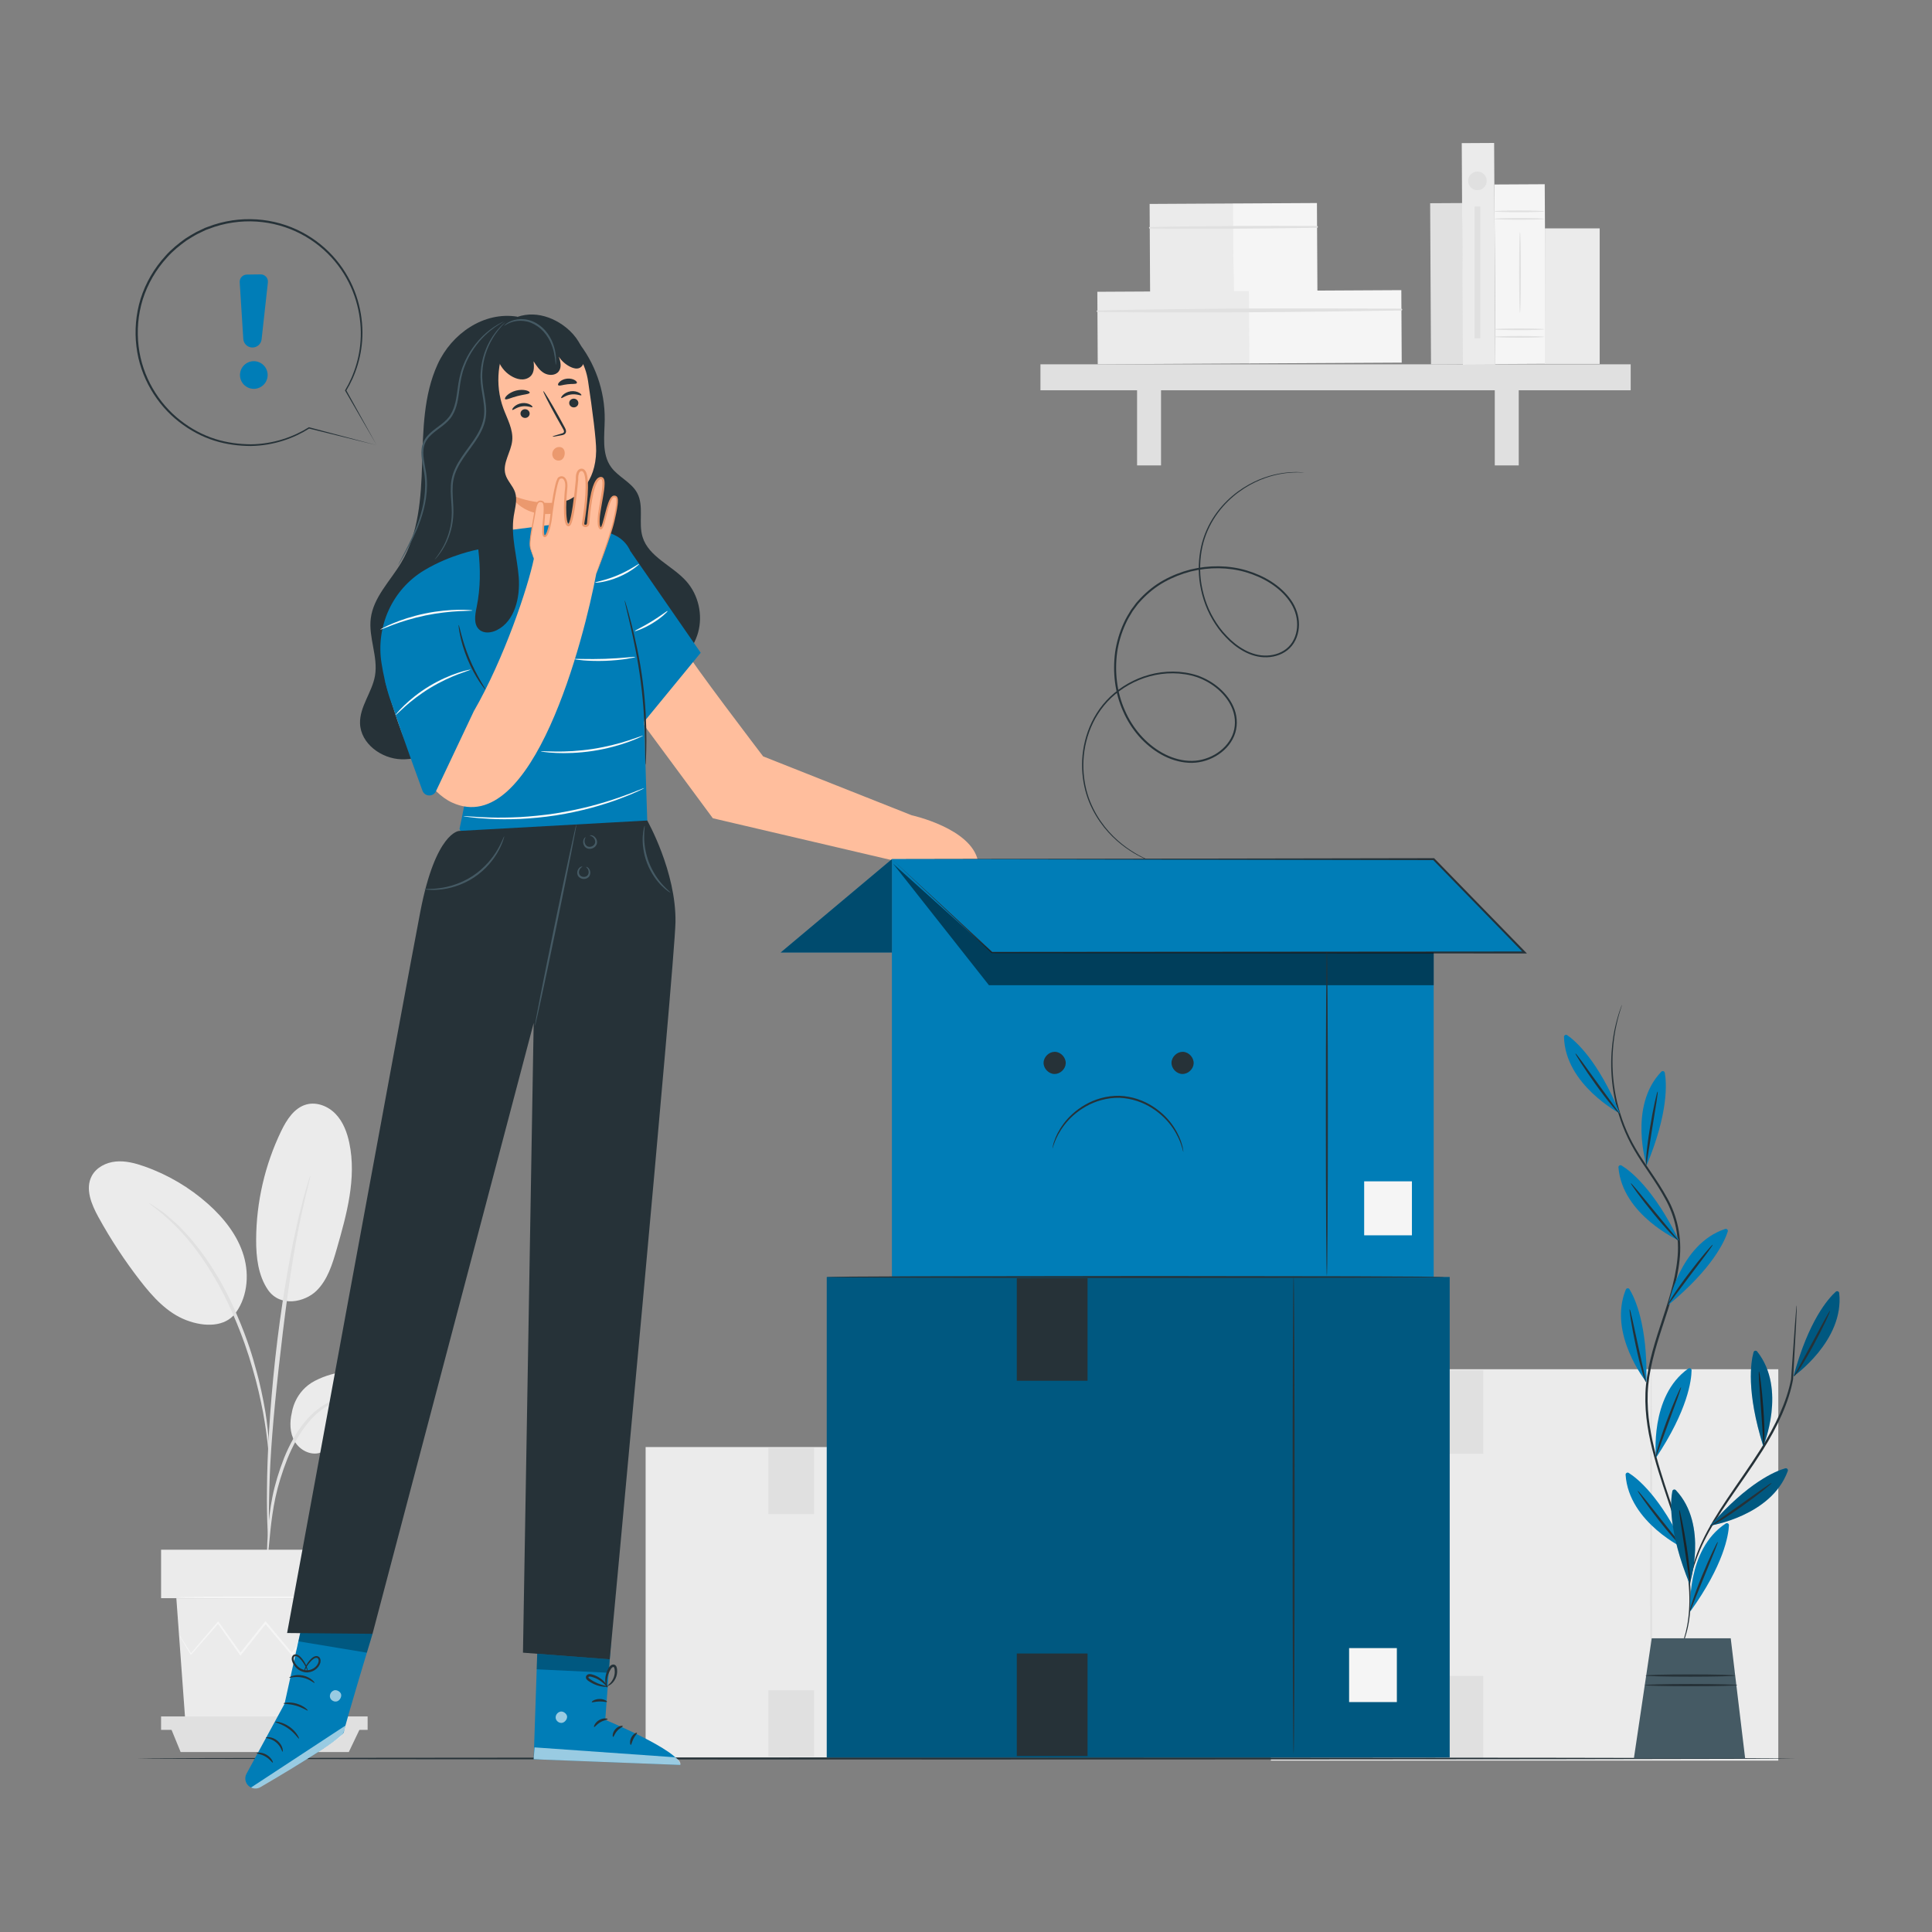 <svg width="500" height="500" viewBox="0 0 500 500" fill="none" xmlns="http://www.w3.org/2000/svg">
<rect x="0" y="0" width="500" height="500" fill="#808080" stroke="none"/>
<g id="product_not_found">
<g id="Background_Complete">
<g id="Group">
<g id="Group_2">
<path id="Vector" d="M271.239 374.495H167.085V454.827H271.239V374.495Z" fill="#EBEBEB"/>
<g id="Group_3">
<path id="Vector_2" d="M245.144 454.261C245 454.261 244.884 436.355 244.884 414.271C244.884 392.18 245.001 374.278 245.144 374.278C245.287 374.278 245.404 392.18 245.404 414.271C245.404 436.354 245.288 454.261 245.144 454.261Z" fill="#E0E0E0"/>
</g>
<path id="Vector_3" d="M262.408 436.543H254.423V445.569H262.408V436.543Z" fill="#FAFAFA"/>
<path id="Vector_4" d="M210.69 374.702H198.859V391.843H210.69V374.702Z" fill="#E0E0E0"/>
<path id="Vector_5" d="M210.69 437.448H198.859V454.589H210.69V437.448Z" fill="#E0E0E0"/>
</g>
</g>
<g id="Group_4">
<g id="Group_5">
<path id="Vector_6" d="M460.221 354.354H328.895V455.644H460.221V354.354Z" fill="#EBEBEB"/>
<g id="Group_6">
<path id="Vector_7" d="M427.317 454.929C427.173 454.929 427.057 432.351 427.057 404.507C427.057 376.653 427.174 354.08 427.317 354.08C427.46 354.08 427.577 376.653 427.577 404.507C427.578 432.352 427.461 454.929 427.317 454.929Z" fill="#E0E0E0"/>
</g>
<path id="Vector_8" d="M449.085 432.589H439.017V443.97H449.085V432.589Z" fill="#FAFAFA"/>
<path id="Vector_9" d="M383.875 354.616H368.958V376.229H383.875V354.616Z" fill="#E0E0E0"/>
<path id="Vector_10" d="M383.875 433.73H368.958V455.343H383.875V433.73Z" fill="#E0E0E0"/>
</g>
</g>
<g id="Group_7">
<g id="Group_8">
<g id="Group_9">
<g id="Group_10">
<g id="Group_11">
<path id="Vector_11" d="M81.535 357.334C86.85 354.592 93.109 354.235 99.01 355.21C102.18 355.734 105.485 356.683 107.642 359.064C109.799 361.445 110.208 365.636 107.731 367.682C106.256 368.9 104.2 369.085 102.288 369.063C97.669 369.009 92.543 368.196 88.853 370.975C86.747 372.561 85.346 375.197 82.828 375.977C80.365 376.74 77.586 375.286 76.28 373.064C74.974 370.841 74.931 368.063 75.539 365.557C75.539 365.557 76.181 360.097 81.535 357.334Z" fill="#EBEBEB"/>
</g>
</g>
</g>
<g id="Group_12">
<g id="Group_13">
<g id="Group_14">
<path id="Vector_12" d="M69.358 333.827C72.608 338.469 78.925 336.932 81.854 334.099C84.783 331.266 86.021 327.159 87.148 323.243C89.723 314.295 92.319 304.909 90.404 295.797C89.832 293.073 88.813 290.356 86.899 288.335C84.985 286.314 82.041 285.112 79.35 285.823C76.165 286.664 74.185 289.784 72.755 292.752C68.55 301.475 66.323 311.145 66.29 320.828C66.273 325.35 66.807 330.093 69.358 333.827Z" fill="#EBEBEB"/>
</g>
</g>
</g>
<g id="Group_15">
<g id="Group_16">
<g id="Group_17">
<path id="Vector_13" d="M60.432 340.487C63.961 336.299 64.631 330.19 63.06 324.944C61.49 319.697 57.942 315.234 53.854 311.59C49.06 307.318 43.426 303.993 37.368 301.863C34.984 301.025 32.47 300.364 29.954 300.604C27.438 300.844 24.905 302.13 23.732 304.368C21.997 307.677 23.66 311.69 25.46 314.965C28.63 320.734 32.254 326.252 36.288 331.454C39.533 335.638 43.251 339.765 48.197 341.656C53.143 343.547 58.281 343.324 60.903 339.894" fill="#EBEBEB"/>
</g>
</g>
</g>
<g id="Group_18">
<g id="Group_19">
<g id="Group_20">
<g id="Group_21">
<path id="Vector_14" d="M69.138 403.85C69.199 403.854 69.298 403.102 69.432 401.741C69.581 400.206 69.769 398.278 69.992 395.985C70.26 393.563 70.614 390.68 71.287 387.541C71.958 384.41 73.008 381.017 74.356 377.575C75.752 374.154 77.455 371.045 79.445 368.558C81.421 366.06 83.718 364.252 85.878 363.21C88.031 362.146 89.962 361.715 91.296 361.523C92.642 361.385 93.396 361.279 93.396 361.219C93.397 361.159 92.641 361.149 91.259 361.186C89.889 361.277 87.879 361.624 85.609 362.656C83.333 363.666 80.895 365.502 78.823 368.051C76.734 370.59 74.969 373.768 73.548 377.25C72.176 380.752 71.142 384.18 70.501 387.379C69.862 390.572 69.57 393.487 69.379 395.929C69.196 398.373 69.127 400.353 69.094 401.721C69.063 403.088 69.078 403.847 69.138 403.85Z" fill="#E0E0E0"/>
</g>
</g>
</g>
</g>
<g id="Group_22">
<g id="Group_23">
<g id="Group_24">
<g id="Group_25">
<path id="Vector_15" d="M69.534 399.421C69.564 399.419 69.583 399.082 69.591 398.442C69.589 397.707 69.587 396.78 69.584 395.643C69.577 393.214 69.578 389.699 69.708 385.359C69.923 376.678 70.67 367.335 72.114 354.164C73.481 341.778 75.316 327.364 77.253 317.993C77.668 315.862 78.086 313.943 78.48 312.264C78.855 310.58 79.176 309.129 79.485 307.955C79.751 306.85 79.967 305.949 80.139 305.235C80.279 304.61 80.339 304.278 80.31 304.269C80.281 304.261 80.165 304.576 79.97 305.187C79.757 305.891 79.488 306.779 79.157 307.869C78.797 309.033 78.427 310.474 78.006 312.151C77.566 313.824 77.105 315.737 76.65 317.865C74.734 326.357 72.705 338.225 71.248 351.428C69.801 364.627 69.15 376.645 69.092 385.348C69.04 389.699 69.133 393.222 69.244 395.652C69.313 396.789 69.37 397.715 69.415 398.449C69.464 399.088 69.504 399.422 69.534 399.421Z" fill="#E0E0E0"/>
</g>
</g>
</g>
</g>
<g id="Group_26">
<g id="Group_27">
<g id="Group_28">
<g id="Group_29">
<path id="Vector_16" d="M69.592 376.241C69.653 376.239 69.642 375.2 69.572 373.317C69.464 371.438 69.206 368.723 68.677 365.396C68.116 362.077 67.332 358.137 66.101 353.855C65.567 351.897 64.313 347.207 61.275 340.199C57.272 330.703 51.834 322.939 47.102 318.131C45.992 316.855 44.756 315.934 43.768 315.032C43.256 314.6 42.804 314.168 42.344 313.826C41.881 313.507 41.45 313.21 41.051 312.934C39.494 311.869 38.622 311.308 38.59 311.358C38.45 311.548 42.078 313.683 46.658 318.556C51.22 323.419 56.506 331.129 60.477 340.545C62.691 345.652 64.235 350.208 65.331 354.075C66.597 358.315 67.437 362.216 68.072 365.501C68.676 368.794 69.025 371.482 69.236 373.344C69.408 375.21 69.533 376.243 69.592 376.241Z" fill="#E0E0E0"/>
</g>
</g>
</g>
</g>
</g>
<g id="Group_30">
<g id="Group_31">
<g id="Group_32">
<path id="Vector_17" d="M45.637 413.609L47.959 445.43H88.839L91.161 413.609H45.637Z" fill="#EBEBEB"/>
</g>
</g>
</g>
<g id="Group_33">
<g id="Group_34">
<g id="Group_35">
<path id="Vector_18" d="M96.039 401.066H41.688V413.608H96.039V401.066Z" fill="#EBEBEB"/>
</g>
</g>
</g>
<g id="Group_36">
<g id="Group_37">
<g id="Group_38">
<path id="Vector_19" d="M41.688 444.212V447.689H44.242H95.141V444.212H41.688Z" fill="#E0E0E0"/>
</g>
</g>
</g>
<g id="Group_39">
<g id="Group_40">
<g id="Group_41">
<path id="Vector_20" d="M46.745 453.422L44.242 447.304H93.194L90.273 453.422H46.745Z" fill="#E0E0E0"/>
</g>
</g>
</g>
<g id="Group_42">
<g id="Group_43">
<g id="Group_44">
<g id="Group_45">
<path id="Vector_21" d="M90.402 424.009C90.411 424.016 90.346 424.116 90.212 424.301C90.05 424.516 89.849 424.783 89.601 425.111C89.021 425.854 88.223 426.875 87.22 428.159L87.114 428.295L87.011 428.153C85.514 426.083 83.514 423.317 81.16 420.061H81.497C79.757 422.525 77.818 425.27 75.737 428.217L75.556 428.473L75.354 428.232C73.228 425.703 70.919 422.956 68.523 420.104L68.917 420.099C68.798 420.248 68.67 420.409 68.541 420.571C66.422 423.227 64.372 425.798 62.433 428.229L62.229 428.484L62.041 428.218C59.967 425.284 58.03 422.543 56.278 420.064L56.613 420.08C53.773 423.316 51.364 426.06 49.516 428.166L49.39 428.31L49.294 428.148C48.358 426.576 47.612 425.323 47.072 424.414C46.84 424.009 46.652 423.681 46.502 423.42C46.376 423.193 46.317 423.072 46.328 423.065C46.339 423.058 46.42 423.166 46.566 423.38C46.732 423.631 46.94 423.947 47.197 424.337C47.765 425.229 48.548 426.459 49.53 428.003L49.308 427.985C51.127 425.853 53.497 423.075 56.292 419.8L56.468 419.594L56.627 419.817C58.394 422.284 60.349 425.013 62.441 427.934L62.05 427.923C63.985 425.488 66.03 422.914 68.144 420.254C68.273 420.092 68.401 419.931 68.52 419.782L68.714 419.538L68.914 419.777C71.304 422.634 73.606 425.387 75.726 427.921L75.344 427.936C77.446 425.004 79.404 422.273 81.161 419.821L81.332 419.583L81.498 419.821C83.803 423.112 85.76 425.908 87.225 428.001L87.017 427.995C88.061 426.744 88.89 425.749 89.494 425.025C89.763 424.714 89.981 424.461 90.157 424.257C90.31 424.086 90.393 424.001 90.402 424.009Z" fill="#F5F5F5"/>
</g>
</g>
</g>
</g>
<g id="Group_46">
<g id="Group_47">
<g id="Group_48">
<g id="Group_49">
<path id="Vector_22" d="M91.73 413.399C91.73 413.54 81.487 413.654 68.855 413.654C56.218 413.654 45.977 413.54 45.977 413.399C45.977 413.259 56.218 413.145 68.855 413.145C81.487 413.144 91.73 413.258 91.73 413.399Z" fill="#F5F5F5"/>
</g>
</g>
</g>
</g>
</g>
<g id="Group_50">
<g id="Group_51">
<g id="Group_52">
<g id="Group_53">
<path id="Vector_23" d="M378.501 52.55L370.121 52.596L370.346 94.296L378.726 94.251L378.501 52.55Z" fill="#E0E0E0"/>
</g>
</g>
</g>
<g id="Group_54">
<g id="Group_55">
<g id="Group_56">
<g id="Group_57">
<path id="Vector_24" d="M319.223 52.661L297.521 52.778L297.645 75.799L319.347 75.682L319.223 52.661Z" fill="#EBEBEB"/>
</g>
</g>
</g>
<g id="Group_58">
<g id="Group_59">
<g id="Group_60">
<path id="Vector_25" d="M340.822 52.544L319.12 52.661L319.244 75.682L340.946 75.565L340.822 52.544Z" fill="#F5F5F5"/>
</g>
</g>
</g>
<g id="Group_61">
<g id="Group_62">
<g id="Group_63">
<g id="Group_64">
<path id="Vector_26" d="M297.547 59.149C311.969 59.268 326.427 59.184 340.847 58.95C341.144 58.945 341.142 58.491 340.844 58.489C326.422 58.409 311.964 58.48 297.544 58.754C297.291 58.758 297.293 59.147 297.547 59.149Z" fill="#E0E0E0"/>
</g>
</g>
</g>
</g>
</g>
<g id="Group_65">
<g id="Group_66">
<g id="Group_67">
<g id="Group_68">
<path id="Vector_27" d="M323.419 75.299L283.99 75.512L284.092 94.272L323.521 94.059L323.419 75.299Z" fill="#EBEBEB"/>
</g>
</g>
</g>
<g id="Group_69">
<g id="Group_70">
<g id="Group_71">
<path id="Vector_28" d="M362.661 75.087L323.232 75.3L323.334 94.06L362.763 93.847L362.661 75.087Z" fill="#F5F5F5"/>
</g>
</g>
</g>
<g id="Group_72">
<g id="Group_73">
<g id="Group_74">
<g id="Group_75">
<path id="Vector_29" d="M284.011 80.74C310.204 81.037 336.489 80.771 362.681 80.352C362.978 80.347 362.976 79.892 362.679 79.891C336.484 79.753 310.198 79.768 284.01 80.345C283.754 80.351 283.756 80.738 284.011 80.74Z" fill="#E0E0E0"/>
</g>
</g>
</g>
</g>
</g>
<g id="Group_76">
<g id="Group_77">
<g id="Group_78">
<path id="Vector_30" d="M422.023 94.283H269.266V101.004H422.023V94.283Z" fill="#E0E0E0"/>
</g>
</g>
<g id="Group_79">
<g id="Group_80">
<path id="Vector_31" d="M300.476 97.515H294.275V120.449H300.476V97.515Z" fill="#E0E0E0"/>
</g>
</g>
<g id="Group_81">
<g id="Group_82">
<path id="Vector_32" d="M393.047 97.515H386.846V120.449H393.047V97.515Z" fill="#E0E0E0"/>
</g>
</g>
</g>
<g id="Group_83">
<g id="Group_84">
<g id="Group_85">
<path id="Vector_33" d="M386.679 37L378.299 37.045L378.608 94.397L386.988 94.352L386.679 37Z" fill="#EBEBEB"/>
</g>
</g>
</g>
<g id="Group_86">
<g id="Group_87">
<g id="Group_88">
<g id="Group_89">
<path id="Vector_34" d="M399.774 47.677L386.752 47.747L387.003 94.224L400.025 94.154L399.774 47.677Z" fill="#F5F5F5"/>
</g>
</g>
</g>
<g id="Group_90">
<g id="Group_91">
<g id="Group_92">
<path id="Vector_35" d="M399.678 56.646C399.678 56.771 396.763 56.872 393.168 56.872C389.571 56.872 386.657 56.771 386.657 56.646C386.657 56.521 389.572 56.42 393.168 56.42C396.763 56.421 399.678 56.522 399.678 56.646Z" fill="#E0E0E0"/>
</g>
</g>
</g>
<g id="Group_93">
<g id="Group_94">
<g id="Group_95">
<path id="Vector_36" d="M399.678 54.694C399.678 54.819 396.763 54.92 393.168 54.92C389.571 54.92 386.657 54.819 386.657 54.694C386.657 54.569 389.572 54.468 393.168 54.468C396.763 54.468 399.678 54.569 399.678 54.694Z" fill="#E0E0E0"/>
</g>
</g>
</g>
<g id="Group_96">
<g id="Group_97">
<g id="Group_98">
<path id="Vector_37" d="M399.678 87.176C399.678 87.301 396.763 87.402 393.168 87.402C389.571 87.402 386.657 87.301 386.657 87.176C386.657 87.051 389.572 86.95 393.168 86.95C396.763 86.951 399.678 87.052 399.678 87.176Z" fill="#E0E0E0"/>
</g>
</g>
</g>
<g id="Group_99">
<g id="Group_100">
<g id="Group_101">
<path id="Vector_38" d="M399.678 85.224C399.678 85.349 396.763 85.45 393.168 85.45C389.571 85.45 386.657 85.349 386.657 85.224C386.657 85.099 389.572 84.998 393.168 84.998C396.763 84.998 399.678 85.099 399.678 85.224Z" fill="#E0E0E0"/>
</g>
</g>
</g>
<g id="Group_102">
<g id="Group_103">
<g id="Group_104">
<path id="Vector_39" d="M393.377 80.964C393.252 80.964 393.151 76.275 393.151 70.492C393.151 64.707 393.252 60.019 393.377 60.019C393.502 60.019 393.603 64.707 393.603 70.492C393.603 76.275 393.501 80.964 393.377 80.964Z" fill="#E0E0E0"/>
</g>
</g>
</g>
</g>
<g id="Group_105">
<g id="Group_106">
<g id="Group_107">
<path id="Vector_40" d="M413.993 59.106H399.819V94.187H413.993V59.106Z" fill="#EBEBEB"/>
</g>
</g>
</g>
<g id="Group_108">
<g id="Group_109">
<path id="Vector_41" d="M382.358 49.217C383.689 49.217 384.767 48.138 384.767 46.808C384.767 45.477 383.689 44.399 382.358 44.399C381.028 44.399 379.949 45.477 379.949 46.808C379.949 48.138 381.028 49.217 382.358 49.217Z" fill="#E0E0E0"/>
</g>
</g>
<g id="Group_110">
<g id="Group_111">
<path id="Vector_42" d="M383.103 53.433H381.614V87.551H383.103V53.433Z" fill="#E0E0E0"/>
</g>
</g>
</g>
</g>
<g id="Floor">
<g id="Group_112">
<path id="Vector_43" d="M464.731 455.096C464.731 455.24 368.618 455.356 250.084 455.356C131.509 455.356 35.417 455.239 35.417 455.096C35.417 454.952 131.509 454.836 250.084 454.836C368.618 454.836 464.731 454.952 464.731 455.096Z" fill="#263238"/>
</g>
</g>
<g id="Character">
<g id="Group_113">
<g id="Group_114">
<path id="Vector_44" d="M149.283 88.096C153.977 93.792 156.581 101.173 156.501 108.554C156.455 112.772 155.678 117.423 158.132 120.854C159.994 123.458 163.39 124.761 164.903 127.583C166.723 130.976 165.171 135.262 166.291 138.946C167.878 144.168 173.995 146.352 177.622 150.431C180.767 153.968 181.931 159.144 180.664 163.705C179.397 168.266 175.761 172.082 171.288 173.63C168.886 174.461 166.14 174.639 163.866 173.506C161.413 172.283 159.897 169.775 158.669 167.325C156.254 162.51 135.082 136.453 133.883 131.201" fill="#263238"/>
<path id="Vector_45" d="M133.881 81.953C125.224 80.559 116.903 86.307 113.255 94.281C109.607 102.255 109.508 111.324 109.239 120.089C108.97 128.854 108.354 138.003 103.88 145.545C101.04 150.332 96.643 154.53 95.953 160.053C95.336 164.998 97.895 169.978 97.045 174.888C96.305 179.163 93.048 182.882 93.177 187.219C93.332 192.436 98.698 196.367 103.916 196.507C109.133 196.647 114.008 193.913 118.098 190.672C124.735 185.412 130.115 178.576 133.667 170.889" fill="#263238"/>
</g>
<g id="Group_115">
<g id="Group_116">
<g id="Group_117">
<g id="Group_118">
<g id="Group_119">
<path id="Vector_46" d="M119.639 102.598C118.495 93.468 125.1 85.124 134.371 84.241C143.109 83.408 150.875 89.915 152.184 98.594C153.332 106.203 154.319 113.883 154.284 116.672C154.177 125.084 149.255 128.358 147.26 129.342C146.805 129.567 145.549 129.821 145.046 129.893C145.015 129.898 144.993 129.927 144.999 129.958L146.867 139.614C147.714 145.941 144.182 151.583 137.866 152.504C131.529 153.428 126.575 148.568 125.607 142.237L119.639 102.598Z" fill="#FFBE9D"/>
</g>
<g id="Group_120">
<g id="Group_121">
<g id="Group_122">
<g id="Group_123">
<g id="Group_124">
<g id="Group_125">
<path id="Vector_47" d="M150.464 102.279C150.325 102.476 149.214 101.88 147.791 102.091C146.366 102.282 145.428 103.167 145.248 103.015C145.161 102.949 145.283 102.613 145.689 102.215C146.089 101.82 146.806 101.388 147.694 101.262C148.582 101.138 149.375 101.355 149.853 101.627C150.339 101.9 150.533 102.19 150.464 102.279Z" fill="#263238"/>
</g>
</g>
</g>
</g>
</g>
</g>
<g id="Group_126">
<g id="Group_127">
<g id="Group_128">
<g id="Group_129">
<g id="Group_130">
<g id="Group_131">
<path id="Vector_48" d="M137.801 105.355C137.662 105.552 136.55 104.956 135.128 105.167C133.704 105.357 132.765 106.242 132.585 106.09C132.498 106.024 132.618 105.689 133.027 105.291C133.427 104.896 134.144 104.464 135.031 104.338C135.919 104.214 136.713 104.431 137.19 104.703C137.676 104.976 137.87 105.266 137.801 105.355Z" fill="#263238"/>
</g>
</g>
</g>
</g>
</g>
</g>
<g id="Group_132">
<g id="Group_133">
<g id="Group_134">
<g id="Group_135">
<g id="Group_136">
<path id="Vector_49" d="M142.992 112.988C142.974 112.908 143.836 112.626 145.244 112.234C145.602 112.143 145.936 112.021 145.961 111.764C146.008 111.489 145.799 111.119 145.561 110.722C145.091 109.892 144.599 109.022 144.082 108.11C142.014 104.386 140.461 101.302 140.611 101.22C140.762 101.138 142.56 104.09 144.628 107.814C145.129 108.734 145.608 109.61 146.064 110.449C146.262 110.842 146.567 111.276 146.461 111.848C146.403 112.134 146.165 112.37 145.941 112.467C145.718 112.572 145.514 112.606 145.336 112.643C143.904 112.932 143.01 113.069 142.992 112.988Z" fill="#263238"/>
</g>
</g>
</g>
</g>
</g>
<g id="Group_137">
<g id="Group_138">
<g id="Group_139">
<g id="Group_140">
<path id="Vector_50" d="M144.988 129.901C144.988 129.901 139.556 131.154 132.077 128.023C132.077 128.023 135.306 134.974 145.492 132.503L144.988 129.901Z" fill="#EB996E"/>
</g>
</g>
</g>
</g>
<g id="Group_141">
<g id="Group_142">
<g id="Group_143">
<g id="Group_144">
<path id="Vector_51" d="M137.085 101.625C137.001 102.033 135.553 102.056 133.911 102.501C132.261 102.913 130.985 103.598 130.713 103.283C130.59 103.131 130.771 102.733 131.262 102.278C131.747 101.825 132.557 101.344 133.543 101.086C134.53 100.83 135.471 100.856 136.116 101.014C136.765 101.173 137.119 101.432 137.085 101.625Z" fill="#263238"/>
</g>
</g>
</g>
</g>
<g id="Group_145">
<g id="Group_146">
<g id="Group_147">
<g id="Group_148">
<path id="Vector_52" d="M149.296 99.124C149.092 99.484 148.063 99.291 146.881 99.448C145.694 99.563 144.734 99.983 144.455 99.678C144.33 99.528 144.44 99.181 144.832 98.812C145.218 98.444 145.9 98.09 146.715 97.996C147.529 97.904 148.274 98.095 148.733 98.366C149.198 98.637 149.383 98.95 149.296 99.124Z" fill="#263238"/>
</g>
</g>
</g>
</g>
</g>
</g>
<g id="Group_149">
<g id="Group_150">
<g id="Group_151">
<g id="Group_152">
<g id="Group_153">
<g id="Group_154">
<path id="Vector_53" d="M134.716 107.194C134.814 107.812 135.417 108.239 136.065 108.149C136.711 108.059 137.157 107.486 137.06 106.868C136.962 106.25 136.358 105.822 135.712 105.912C135.064 106.002 134.618 106.575 134.716 107.194Z" fill="#263238"/>
</g>
</g>
</g>
</g>
</g>
</g>
<g id="Group_155">
<g id="Group_156">
<g id="Group_157">
<g id="Group_158">
<g id="Group_159">
<g id="Group_160">
<path id="Vector_54" d="M147.323 104.466C147.42 105.084 148.025 105.511 148.672 105.421C149.318 105.331 149.764 104.758 149.667 104.14C149.569 103.522 148.965 103.094 148.319 103.184C147.671 103.274 147.225 103.848 147.323 104.466Z" fill="#263238"/>
</g>
</g>
</g>
</g>
</g>
</g>
<path id="Vector_55" d="M145.232 115.761C144.316 115.496 143.527 115.96 143.156 116.624C142.784 117.288 142.873 118.197 143.408 118.738C143.943 119.28 144.895 119.365 145.486 118.885C145.886 118.559 146.088 118.039 146.139 117.525C146.186 117.05 146.109 116.542 145.816 116.166C145.523 115.789 144.981 115.587 144.545 115.781" fill="#EB996E"/>
<path id="Vector_56" d="M151.074 91.788C150.423 88.624 148.244 85.925 145.592 84.081C143.339 82.515 140.674 81.478 137.932 81.394C135.189 81.31 132.378 82.232 130.397 84.13C128.932 85.533 128.181 87.521 128.113 89.547L128.272 88.149C127.861 89.297 127.862 90.544 128.29 91.673C128.291 91.675 128.291 91.678 128.291 91.68L128.29 91.673C128.522 92.286 128.8 92.899 129.046 93.514C129.746 95.262 131.102 96.737 132.784 97.582C133.559 97.971 134.418 98.232 135.285 98.191C136.151 98.15 137.025 97.777 137.551 97.087C138.302 96.102 138.215 94.736 138.093 93.503C138.837 94.665 139.626 95.87 140.822 96.558C142.018 97.246 143.745 97.222 144.587 96.128C145.402 95.07 145.079 93.549 144.607 92.299C145.371 93.464 146.466 94.41 147.73 94.998C148.429 95.323 149.254 95.536 149.962 95.23C150.562 94.97 150.967 94.369 151.12 93.733C151.274 93.098 151.206 92.429 151.074 91.788Z" fill="#263238"/>
<g id="Group_161">
<path id="Vector_57" d="M143.849 94.4C143.758 94.403 143.773 93.214 143.389 91.37C143.003 89.557 142.085 86.994 139.936 85.1C138.877 84.165 137.659 83.518 136.476 83.232C135.291 82.939 134.164 82.974 133.256 83.151C131.417 83.525 130.526 84.397 130.471 84.306C130.453 84.286 130.644 84.052 131.084 83.734C131.521 83.416 132.226 83.035 133.175 82.792C134.12 82.558 135.314 82.479 136.586 82.765C137.858 83.045 139.162 83.722 140.281 84.71C142.553 86.714 143.451 89.431 143.751 91.3C143.904 92.252 143.938 93.031 143.931 93.567C143.923 94.106 143.881 94.401 143.849 94.4Z" fill="#455A64"/>
</g>
</g>
</g>
<path id="Vector_58" d="M235.948 210.991L197.497 195.748C197.497 195.748 177.799 169.917 178.21 169.416L164.384 184.559L184.48 211.763L231.047 222.664L253.101 222.842C251.395 214.36 235.948 210.991 235.948 210.991Z" fill="#FFBE9D"/>
<g id="Group_162">
<g id="Group_163">
<g id="Group_164">
<g id="Group_165">
<g id="Group_166">
<path id="Vector_59" d="M152.141 137.303L146.906 135.274L124.286 138.142V142.139L123.638 142.218C123.638 142.218 116.612 143.495 109.781 147.596C101.51 152.562 97.211 162.14 98.743 171.666C99.663 177.386 101.446 184.339 104.881 188.357C111.45 196.042 117.45 186.544 117.45 186.544C117.45 186.544 121.574 195.949 121.337 200.397C121.139 204.122 119.491 211.884 118.961 214.308C118.872 214.717 119.14 215.111 119.551 215.187L167.27 224.009L167.503 212.346L165.985 164.374L163.879 145.742C163.879 145.744 163.946 136.843 152.141 137.303Z" fill="#007db7"/>
</g>
</g>
</g>
</g>
<path id="Vector_60" d="M163.147 142.645L181.341 168.933L166.693 186.776L163.147 142.645Z" fill="#007db7"/>
<g id="Group_167">
<path id="Vector_61" d="M167.047 197.965C167.011 197.964 166.987 197.36 166.975 196.268C166.96 195.089 166.941 193.532 166.917 191.649C166.823 187.753 166.603 182.366 165.827 176.472C165.073 170.574 163.927 165.305 163.05 161.507C162.619 159.673 162.263 158.157 161.993 157.009C161.744 155.946 161.623 155.354 161.657 155.345C161.692 155.336 161.879 155.91 162.189 156.958C162.5 158.005 162.923 159.528 163.408 161.42C164.378 165.202 165.587 170.479 166.344 176.406C167.124 182.327 167.286 187.741 167.286 191.646C167.267 193.6 167.239 195.181 167.178 196.272C167.128 197.363 167.083 197.966 167.047 197.965Z" fill="#263238"/>
</g>
<g id="Group_168">
<path id="Vector_62" d="M122.277 157.994C122.274 158.078 120.896 158.061 118.681 158.179C116.466 158.295 113.413 158.599 110.101 159.281C106.789 159.97 103.866 160.905 101.788 161.678C99.708 162.449 98.45 163.012 98.414 162.936C98.398 162.904 98.697 162.729 99.251 162.441C99.803 162.148 100.623 161.767 101.653 161.335C103.712 160.468 106.649 159.467 109.995 158.771C113.341 158.081 116.434 157.833 118.668 157.811C119.785 157.798 120.689 157.822 121.312 157.872C121.935 157.917 122.278 157.959 122.277 157.994Z" fill="#FAFAFA"/>
</g>
<g id="Group_169">
<path id="Vector_63" d="M164.422 170.03C164.433 170.097 163.57 170.306 162.154 170.523C160.738 170.74 158.767 170.95 156.58 171.026C154.393 171.1 152.411 171.026 150.984 170.906C149.556 170.787 148.681 170.637 148.687 170.569C148.693 170.494 149.578 170.513 151.002 170.538C152.426 170.564 154.392 170.579 156.562 170.506C158.731 170.431 160.691 170.281 162.11 170.158C163.53 170.035 164.411 169.955 164.422 170.03Z" fill="#FAFAFA"/>
</g>
<g id="Group_170">
<path id="Vector_64" d="M172.775 158.132C172.868 158.229 171.257 159.838 168.872 161.29C166.493 162.753 164.327 163.454 164.283 163.327C164.225 163.184 166.267 162.281 168.6 160.845C170.939 159.422 172.674 158.016 172.775 158.132Z" fill="#FAFAFA"/>
</g>
<g id="Group_171">
<path id="Vector_65" d="M165.421 145.943C165.511 146.032 163.365 147.961 160.122 149.321C156.888 150.704 154.01 150.902 154.008 150.776C153.981 150.616 156.763 150.193 159.919 148.841C163.085 147.516 165.325 145.812 165.421 145.943Z" fill="#FAFAFA"/>
</g>
<g id="Group_172">
<path id="Vector_66" d="M166.414 190.381C166.428 190.414 166.091 190.589 165.469 190.878C164.849 191.172 163.929 191.549 162.777 191.971C160.474 192.818 157.197 193.764 153.488 194.338C149.776 194.904 146.366 194.986 143.915 194.869C142.689 194.812 141.699 194.729 141.019 194.634C140.339 194.546 139.965 194.48 139.969 194.444C139.977 194.359 141.486 194.481 143.925 194.501C146.362 194.523 149.734 194.384 153.41 193.824C157.083 193.256 160.341 192.377 162.659 191.624C164.978 190.872 166.381 190.302 166.414 190.381Z" fill="#FAFAFA"/>
</g>
<g id="Group_173">
<path id="Vector_67" d="M166.785 203.939C166.792 203.955 166.645 204.038 166.358 204.181C166.014 204.344 165.596 204.543 165.091 204.782C163.991 205.304 162.362 205.981 160.322 206.744C158.284 207.515 155.813 208.312 153.034 209.076C150.248 209.812 147.151 210.499 143.865 211.019C140.575 211.519 137.414 211.803 134.536 211.945C131.656 212.059 129.059 212.049 126.883 211.931C124.708 211.822 122.951 211.67 121.744 211.506C121.191 211.431 120.733 211.368 120.355 211.317C120.038 211.268 119.873 211.234 119.875 211.216C119.877 211.198 120.046 211.197 120.366 211.213C120.746 211.238 121.206 211.268 121.763 211.304C122.973 211.406 124.728 211.501 126.896 211.562C129.064 211.632 131.648 211.605 134.511 211.465C137.373 211.297 140.512 211.001 143.784 210.503C147.051 209.986 150.132 209.317 152.91 208.61C155.68 207.876 158.151 207.119 160.196 206.396C162.243 205.681 163.888 205.058 165.01 204.594C165.529 204.391 165.959 204.222 166.313 204.084C166.616 203.974 166.777 203.923 166.785 203.939Z" fill="#FAFAFA"/>
</g>
</g>
<g id="Group_174">
<g id="Group_175">
<g id="Group_176">
<path id="Vector_68" d="M79.042 416.522L73.637 440.955L63.79 459.047C63.08 460.351 63.623 461.983 64.972 462.603C65.728 462.95 66.597 462.913 67.317 462.497C71.898 459.85 88.703 450.029 88.998 448.219C89.34 446.123 96.41 422.825 96.41 422.825L79.042 416.522Z" fill="#007db7"/>
</g>
<g id="Group_177" opacity="0.6">
<path id="Vector_69" d="M64.972 462.603L89.401 446.579L89.148 447.609C88.93 448.499 88.406 449.285 87.663 449.821C85.675 451.256 80.099 455.098 67.39 462.516C66.651 462.948 65.74 462.981 64.972 462.603Z" fill="white"/>
</g>
<g id="Group_178" opacity="0.6">
<g id="Group_179">
<path id="Vector_70" d="M86.336 437.516C85.624 437.788 85.199 438.66 85.441 439.382C85.683 440.105 86.566 440.545 87.283 440.286C88 440.027 88.542 438.996 88.221 438.305C87.9 437.614 86.834 437.154 86.201 437.578" fill="white"/>
</g>
</g>
<g id="Group_180">
<g id="Group_181">
<path id="Vector_71" d="M73.132 453.347C72.978 453.38 72.742 451.973 71.465 450.934C70.219 449.857 68.792 449.87 68.798 449.713C68.792 449.648 69.145 449.535 69.734 449.594C70.318 449.649 71.12 449.931 71.818 450.513C72.513 451.098 72.93 451.839 73.086 452.405C73.247 452.974 73.197 453.342 73.132 453.347Z" fill="#263238"/>
</g>
</g>
<g id="Group_182">
<g id="Group_183">
<path id="Vector_72" d="M70.602 456.177C70.461 456.254 69.874 455.272 68.706 454.604C67.552 453.91 66.41 453.877 66.408 453.716C66.368 453.575 67.664 453.346 68.984 454.13C70.312 454.9 70.745 456.142 70.602 456.177Z" fill="#263238"/>
</g>
</g>
<g id="Group_184">
<g id="Group_185">
<path id="Vector_73" d="M77.377 449.966C77.235 450.054 76.341 448.539 74.614 447.341C72.906 446.115 71.18 445.78 71.215 445.616C71.207 445.477 73.096 445.582 74.931 446.892C76.779 448.183 77.511 449.927 77.377 449.966Z" fill="#263238"/>
</g>
</g>
<g id="Group_186">
<g id="Group_187">
<path id="Vector_74" d="M79.641 442.677C79.54 442.807 78.335 441.916 76.604 441.425C74.879 440.909 73.384 441.013 73.369 440.85C73.331 440.715 74.902 440.348 76.757 440.898C78.617 441.43 79.746 442.583 79.641 442.677Z" fill="#263238"/>
</g>
</g>
<g id="Group_188">
<g id="Group_189">
<path id="Vector_75" d="M81.409 435.545C81.299 435.667 80.148 434.526 78.282 434.158C76.424 433.748 74.913 434.332 74.861 434.177C74.834 434.116 75.174 433.877 75.814 433.69C76.449 433.502 77.392 433.412 78.395 433.62C79.397 433.831 80.225 434.291 80.732 434.718C81.243 435.144 81.458 435.5 81.409 435.545Z" fill="#263238"/>
</g>
</g>
<g id="Group_190">
<g id="Group_191">
<path id="Vector_76" d="M78.658 432.81C78.627 432.803 78.652 432.463 78.85 431.883C79.048 431.308 79.432 430.483 80.171 429.655C80.544 429.268 80.96 428.754 81.717 428.601C82.094 428.522 82.581 428.708 82.791 429.101C83 429.484 82.992 429.905 82.906 430.292C82.502 431.829 80.812 432.996 79.022 432.792C77.233 432.556 75.899 431.174 75.536 429.673C75.469 429.291 75.469 428.843 75.758 428.478C76.045 428.109 76.579 428.065 76.913 428.211C77.608 428.496 77.962 429.023 78.31 429.436C78.982 430.315 79.327 431.15 79.505 431.731C79.684 432.316 79.704 432.656 79.672 432.662C79.571 432.705 79.351 431.318 78.007 429.679C77.661 429.293 77.271 428.817 76.763 428.641C76.516 428.554 76.273 428.601 76.133 428.783C75.992 428.956 75.968 429.274 76.033 429.577C76.349 430.81 77.571 432.07 79.087 432.246C80.593 432.433 82.078 431.405 82.414 430.171C82.491 429.873 82.485 429.553 82.369 429.336C82.255 429.123 82.027 429.016 81.781 429.052C81.261 429.126 80.819 429.559 80.455 429.92C78.994 431.453 78.76 432.86 78.658 432.81Z" fill="#263238"/>
</g>
</g>
</g>
<g id="Group_192" opacity="0.3">
<path id="Vector_77" d="M78.411 419.173L77.242 424.777L94.935 427.712L96.41 422.825L79.042 416.522L78.411 419.173Z" fill="black"/>
</g>
</g>
<g id="Group_193">
<g id="Group_194">
<g id="Group_195">
<path id="Vector_78" d="M158.097 425.564L156.636 445.088C156.636 445.088 175.991 453.13 176.072 456.764L138.115 455.291L139.142 424.777L158.097 425.564Z" fill="#007db7"/>
</g>
<g id="Group_196" opacity="0.6">
<g id="Group_197">
<path id="Vector_79" d="M144.963 442.988C144.221 443.16 143.681 443.967 143.823 444.715C143.965 445.464 144.78 446.02 145.525 445.861C146.27 445.702 146.948 444.754 146.723 444.025C146.498 443.297 145.505 442.696 144.82 443.03" fill="white"/>
</g>
</g>
<g id="Group_198" opacity="0.6">
<path id="Vector_80" d="M138.115 455.292L138.339 452.22L174.648 454.78C174.648 454.78 176.309 455.581 176.072 456.764L138.115 455.292Z" fill="white"/>
</g>
<g id="Group_199">
<g id="Group_200">
<path id="Vector_81" d="M157.259 444.918C157.246 445.103 156.316 445.151 155.381 445.712C154.431 446.248 153.93 447.033 153.762 446.953C153.593 446.91 153.912 445.813 155.056 445.154C156.194 444.485 157.306 444.75 157.259 444.918Z" fill="#263238"/>
</g>
</g>
<g id="Group_201">
<g id="Group_202">
<path id="Vector_82" d="M161.176 446.719C161.212 446.9 160.396 447.184 159.737 447.944C159.055 448.684 158.863 449.525 158.679 449.51C158.504 449.532 158.418 448.442 159.256 447.513C160.086 446.578 161.179 446.543 161.176 446.719Z" fill="#263238"/>
</g>
</g>
<g id="Group_203">
<g id="Group_204">
<path id="Vector_83" d="M163.253 451.572C163.083 451.605 162.861 450.669 163.376 449.672C163.884 448.671 164.774 448.305 164.846 448.462C164.945 448.618 164.361 449.141 163.95 449.966C163.521 450.782 163.437 451.561 163.253 451.572Z" fill="#263238"/>
</g>
</g>
<g id="Group_205">
<g id="Group_206">
<path id="Vector_84" d="M157.098 440.432C157.014 440.598 156.173 440.309 155.123 440.34C154.072 440.349 153.243 440.669 153.153 440.507C153.051 440.369 153.873 439.714 155.111 439.695C156.348 439.666 157.195 440.29 157.098 440.432Z" fill="#263238"/>
</g>
</g>
</g>
<g id="Group_207" opacity="0.3">
<path id="Vector_85" d="M157.803 429.43L157.547 432.91L138.898 432.017L139.024 427.993L157.803 429.43Z" fill="black"/>
</g>
<g id="Group_208">
<g id="Group_209">
<path id="Vector_86" d="M157.32 436.488C157.319 436.565 156.582 436.651 155.419 436.405C154.84 436.282 154.162 436.064 153.454 435.717C153.101 435.543 152.74 435.337 152.385 435.095C152.214 434.976 152.011 434.854 151.828 434.626C151.63 434.425 151.532 433.929 151.781 433.637C151.987 433.353 152.335 433.24 152.61 433.245C152.89 433.247 153.115 433.312 153.319 433.371C153.738 433.49 154.129 433.646 154.485 433.822C155.198 434.18 155.771 434.62 156.193 435.04C157.042 435.89 157.316 436.594 157.251 436.627C157.165 436.685 156.759 436.088 155.889 435.38C155.455 435.028 154.898 434.659 154.231 434.359C153.897 434.211 153.536 434.08 153.153 433.98C152.755 433.859 152.413 433.843 152.303 434.018C152.263 434.085 152.257 434.112 152.336 434.233C152.419 434.345 152.578 434.457 152.745 434.576C153.072 434.808 153.403 435.011 153.727 435.189C154.376 435.543 155.001 435.792 155.537 435.965C156.614 436.309 157.327 436.387 157.32 436.488Z" fill="#263238"/>
</g>
</g>
<g id="Group_210">
<g id="Group_211">
<path id="Vector_87" d="M157.068 436.744C157.001 436.77 156.659 436.091 156.638 434.888C156.629 434.291 156.719 433.572 156.978 432.817C157.109 432.44 157.283 432.056 157.507 431.682C157.744 431.316 158.035 430.824 158.757 430.769C159.133 430.77 159.434 431.075 159.53 431.33C159.646 431.592 159.662 431.813 159.698 432.034C159.751 432.48 159.725 432.914 159.65 433.314C159.499 434.117 159.142 434.777 158.762 435.246C157.982 436.201 157.2 436.392 157.187 436.329C157.129 436.234 157.789 435.901 158.393 434.977C158.691 434.522 158.963 433.917 159.064 433.214C159.115 432.864 159.124 432.491 159.072 432.114C159.028 431.708 158.89 431.377 158.737 431.412C158.549 431.402 158.216 431.693 158.048 432.009C157.84 432.342 157.671 432.684 157.537 433.021C157.272 433.698 157.143 434.35 157.095 434.904C156.999 436.018 157.17 436.72 157.068 436.744Z" fill="#263238"/>
</g>
</g>
</g>
<g id="Group_212">
<path id="Vector_88" d="M118.797 215.049C118.797 215.049 112.77 215.313 108.799 235.835C104.828 256.357 74.304 422.625 74.304 422.625L96.41 422.825L138.115 264.749L135.344 427.712L157.803 429.431C157.803 429.431 174.657 249.145 174.815 238.655C175.013 225.577 167.502 212.348 167.502 212.348L118.797 215.049Z" fill="#263238"/>
<g id="Group_213">
<path id="Vector_89" d="M149.182 213.292C149.323 213.321 147.029 225.045 144.059 239.475C141.088 253.91 138.566 265.584 138.425 265.555C138.284 265.526 140.578 253.805 143.549 239.37C146.518 224.94 149.041 213.263 149.182 213.292Z" fill="#455A64"/>
</g>
<g id="Group_214">
<path id="Vector_90" d="M152.629 216.22C152.591 216.169 153.228 215.98 153.914 216.593C154.229 216.888 154.54 217.379 154.517 218.007C154.505 218.643 154.024 219.262 153.385 219.524C152.751 219.798 151.972 219.71 151.509 219.275C151.043 218.853 150.909 218.288 150.918 217.856C150.958 216.937 151.538 216.613 151.548 216.676C151.617 216.728 151.222 217.104 151.286 217.846C151.32 218.2 151.474 218.631 151.82 218.909C152.154 219.193 152.697 219.248 153.184 219.044C153.67 218.838 154.01 218.411 154.039 217.974C154.081 217.533 153.881 217.121 153.651 216.85C153.163 216.286 152.618 216.306 152.629 216.22Z" fill="#455A64"/>
</g>
<g id="Group_215">
<path id="Vector_91" d="M151.671 224.347C151.658 224.284 152.293 224.368 152.64 225.179C152.794 225.562 152.863 226.117 152.579 226.651C152.3 227.197 151.615 227.521 150.955 227.462C150.294 227.418 149.667 226.992 149.476 226.409C149.277 225.837 149.432 225.3 149.643 224.945C150.112 224.197 150.752 224.213 150.729 224.273C150.761 224.352 150.258 224.475 149.968 225.117C149.833 225.424 149.762 225.852 149.923 226.236C150.07 226.619 150.499 226.902 150.995 226.942C151.491 226.979 151.958 226.766 152.163 226.41C152.381 226.056 152.378 225.622 152.292 225.298C152.105 224.62 151.627 224.42 151.671 224.347Z" fill="#455A64"/>
</g>
<g id="Group_216">
<path id="Vector_92" d="M130.486 216.426C130.516 216.436 130.437 216.805 130.223 217.454C130.01 218.103 129.637 219.022 129.058 220.102C127.918 222.254 125.792 225.031 122.643 227.105C119.494 229.181 116.103 230.04 113.676 230.239C112.456 230.346 111.464 230.326 110.784 230.266C110.104 230.207 109.733 230.134 109.736 230.103C109.741 230.005 111.246 230.176 113.636 229.874C116.011 229.586 119.293 228.691 122.357 226.672C125.42 224.653 127.536 221.991 128.738 219.922C129.957 217.843 130.394 216.392 130.486 216.426Z" fill="#455A64"/>
</g>
<g id="Group_217">
<path id="Vector_93" d="M173.501 231.011C173.48 231.04 173.245 230.897 172.837 230.611C172.423 230.334 171.869 229.866 171.234 229.239C169.961 227.991 168.459 225.961 167.467 223.402C166.485 220.839 166.236 218.326 166.342 216.546C166.391 215.655 166.488 214.937 166.61 214.453C166.721 213.967 166.799 213.704 166.834 213.711C166.928 213.728 166.714 214.806 166.711 216.555C166.701 218.3 167 220.725 167.953 223.215C168.917 225.7 170.322 227.699 171.501 228.985C172.677 230.28 173.558 230.936 173.501 231.011Z" fill="#455A64"/>
</g>
</g>
</g>
<g id="Group_218">
<g id="Group_219">
<g id="Group_220">
<g id="Group_221">
<g id="Group_222">
<path id="Vector_94" d="M110.006 175.501L119.828 176.044C120.449 179.228 122.605 184.097 122.605 184.097C130.511 170.374 136.641 151.988 138.162 144.598C137.94 143.86 137.678 143.043 137.35 142.131C136.972 141.078 137.296 139.083 137.475 137.976C137.74 136.331 138.201 134.117 138.339 133.093C138.76 129.971 139.263 129.48 140.352 129.833C141.834 130.313 139.745 138.602 140.959 138.782C141.612 138.879 142.409 136.039 142.641 133.709C142.873 131.379 143.926 124.212 144.696 123.734C145.825 123.034 146.809 124.141 146.524 126.462C146.236 128.811 145.872 135.813 147.103 135.908C148.316 136.002 149.335 124.119 149.335 124.119C149.335 124.119 149.143 121.533 150.569 121.595C153.14 121.707 151.131 134.234 150.911 135.421C150.757 136.247 152.093 136.398 152.21 135.502C152.331 134.58 152.952 123.619 155.569 123.707C157.578 123.775 154.012 134.03 155.141 136.408C156.269 138.785 157.053 128.334 158.972 128.478C159.686 128.532 160.214 128.672 158.902 134.586C158.197 137.765 156.125 143.609 154.314 148.448C151.274 164.847 137.929 217.31 117.009 207.707C105.303 202.333 99.84 175.727 99.84 175.727L110.006 175.501Z" fill="#FFBE9D"/>
</g>
</g>
<g id="Group_223">
<g id="Group_224">
<g id="Group_225">
<path id="Vector_95" d="M154.313 148.455C154.303 148.451 154.337 148.33 154.413 148.096C154.503 147.831 154.618 147.491 154.763 147.064C155.09 146.119 155.548 144.793 156.132 143.105C156.715 141.383 157.431 139.275 158.143 136.798C158.508 135.561 158.803 134.222 159.079 132.785C159.212 132.068 159.349 131.329 159.432 130.57C159.467 130.193 159.507 129.805 159.485 129.432C159.457 129.042 159.397 128.724 159.09 128.718C158.771 128.632 158.558 128.895 158.339 129.226C158.139 129.559 157.982 129.942 157.843 130.335C157.563 131.123 157.343 131.961 157.126 132.819C156.908 133.678 156.707 134.56 156.446 135.459C156.288 135.913 156.219 136.351 155.846 136.839C155.776 136.898 155.713 136.977 155.572 137.004C155.418 137.044 155.304 136.984 155.196 136.919C155.052 136.791 154.983 136.662 154.92 136.542C154.808 136.289 154.739 136.03 154.709 135.779C154.53 133.772 154.988 131.832 155.301 129.818C155.473 128.814 155.655 127.798 155.787 126.769C155.851 126.255 155.905 125.737 155.911 125.226C155.93 124.752 155.847 124.111 155.639 124.021C155.383 123.924 154.92 124.214 154.675 124.638C154.399 125.055 154.195 125.55 154.02 126.056C153.673 127.073 153.447 128.158 153.251 129.255C153.061 130.356 152.912 131.478 152.789 132.615C152.733 133.185 152.677 133.757 152.621 134.332L152.546 135.2C152.524 135.435 152.525 135.926 152.148 136.208C151.801 136.468 151.336 136.496 150.965 136.254C150.779 136.134 150.634 135.911 150.606 135.686C150.582 135.572 150.603 135.466 150.611 135.365L150.648 135.151C150.737 134.571 150.826 133.988 150.916 133.403C151.081 132.229 151.224 131.042 151.338 129.845C151.45 128.648 151.533 127.439 151.552 126.226C151.554 125.026 151.545 123.768 151.2 122.668C151.087 122.335 150.902 122.031 150.696 121.944C150.484 121.868 150.178 121.945 150.021 122.159C149.675 122.646 149.617 123.448 149.644 124.102L149.645 124.134L149.643 124.152C149.429 126.502 149.174 128.812 148.835 131.082C148.66 132.217 148.475 133.34 148.19 134.451C148.119 134.729 148.034 135.006 147.936 135.284C147.803 135.561 147.767 135.843 147.37 136.147C147.026 136.311 146.771 136.125 146.635 135.986C146.489 135.833 146.43 135.682 146.363 135.534C146.247 135.24 146.19 134.955 146.138 134.672C145.82 132.418 145.952 130.249 146.079 128.122C146.121 127.053 146.382 125.995 146.241 125.056C146.173 124.591 145.992 124.125 145.683 123.917C145.531 123.817 145.357 123.794 145.17 123.838C145.077 123.867 144.983 123.9 144.891 123.956C144.801 124.031 144.819 124.003 144.75 124.129C144.361 124.946 144.172 125.979 143.962 126.913C143.765 127.87 143.597 128.821 143.444 129.761C143.292 130.701 143.157 131.629 143.037 132.543C142.912 133.449 142.85 134.368 142.672 135.261C142.502 136.151 142.296 137.017 141.972 137.848C141.89 138.055 141.796 138.26 141.683 138.462C141.543 138.65 141.464 138.895 141.081 139.012C140.863 139.072 140.673 138.923 140.575 138.798C140.491 138.669 140.45 138.546 140.417 138.428C140.366 138.197 140.344 137.977 140.336 137.762C140.314 136.058 140.567 134.495 140.652 132.986C140.699 132.237 140.733 131.497 140.646 130.814C140.601 130.493 140.498 130.116 140.314 130.041C140.046 129.934 139.7 129.878 139.499 130.023C139.057 130.342 138.903 131.074 138.759 131.659C138.618 132.277 138.553 132.891 138.439 133.482C138.023 135.847 137.583 137.878 137.369 139.539C137.271 140.369 137.232 141.118 137.337 141.742C137.476 142.347 137.679 142.883 137.795 143.304C137.913 143.702 138.008 144.021 138.082 144.27C138.143 144.489 138.17 144.601 138.16 144.605C138.15 144.608 138.104 144.501 138.024 144.288C137.935 144.044 137.823 143.732 137.681 143.342C137.542 142.916 137.333 142.429 137.162 141.776C137.032 141.121 137.056 140.358 137.137 139.515C137.318 137.825 137.722 135.808 138.106 133.438C138.212 132.848 138.269 132.223 138.406 131.586C138.478 131.267 138.547 130.943 138.669 130.617C138.796 130.301 138.932 129.939 139.295 129.7C139.683 129.459 140.112 129.547 140.475 129.685C140.944 129.953 140.961 130.403 141.043 130.756C141.145 131.504 141.113 132.251 141.073 133.013C141 134.531 140.763 136.126 140.797 137.741C140.805 137.94 140.829 138.136 140.869 138.314C140.911 138.508 141.011 138.583 140.991 138.546C141.026 138.553 141.179 138.38 141.265 138.223C141.359 138.051 141.444 137.865 141.519 137.671C141.818 136.892 142.016 136.038 142.176 135.172C142.343 134.308 142.399 133.406 142.52 132.479C142.635 131.558 142.766 130.624 142.914 129.678C143.063 128.732 143.227 127.774 143.422 126.804C143.644 125.829 143.785 124.867 144.259 123.852C144.288 123.75 144.494 123.522 144.61 123.467C144.736 123.391 144.88 123.335 145.031 123.291C145.336 123.21 145.71 123.255 145.987 123.441C146.537 123.829 146.711 124.432 146.803 124.968C146.886 125.517 146.858 126.073 146.796 126.602C146.737 127.115 146.694 127.637 146.657 128.162C146.535 130.254 146.42 132.446 146.727 134.567C146.773 134.826 146.83 135.086 146.919 135.308C146.964 135.411 147.017 135.522 147.068 135.568C147.093 135.603 147.11 135.601 147.118 135.607L147.122 135.608L147.123 135.611C147.106 135.845 147.121 135.66 147.116 135.706C147.113 135.662 147.103 135.671 147.075 135.62C147.126 135.578 147.287 135.302 147.364 135.071C147.452 134.821 147.531 134.562 147.599 134.295C147.871 133.228 148.055 132.111 148.226 130.989C148.558 128.739 148.812 126.432 149.023 124.097V124.146C149.012 123.377 148.999 122.571 149.529 121.774C149.839 121.381 150.399 121.168 150.924 121.366C151.444 121.609 151.636 122.075 151.783 122.46C152.179 123.739 152.166 124.994 152.169 126.232C152.15 127.47 152.064 128.692 151.95 129.9C151.834 131.108 151.689 132.304 151.521 133.486C151.43 134.077 151.339 134.666 151.248 135.252C151.174 135.624 151.192 135.636 151.303 135.746C151.423 135.837 151.655 135.823 151.768 135.728C151.895 135.643 151.91 135.468 151.938 135.143L152.015 134.275C152.073 133.696 152.13 133.12 152.188 132.547C152.314 131.401 152.468 130.267 152.664 129.15C152.867 128.034 153.099 126.931 153.466 125.863C153.653 125.331 153.868 124.803 154.193 124.312C154.359 124.07 154.552 123.827 154.835 123.649C155.124 123.483 155.442 123.332 155.875 123.499C156.286 123.723 156.356 124.103 156.421 124.38C156.464 124.672 156.483 124.956 156.474 125.23C156.465 125.781 156.406 126.313 156.339 126.838C156.2 127.887 156.013 128.906 155.836 129.909C155.51 131.901 155.06 133.884 155.216 135.704C155.24 135.928 155.3 136.133 155.375 136.314C155.421 136.405 155.472 136.48 155.504 136.513C155.509 136.502 155.496 136.495 155.48 136.557C155.471 136.638 155.483 136.539 155.47 136.552C155.432 136.49 155.46 136.508 155.476 136.486C155.687 136.227 155.835 135.725 155.966 135.312C156.226 134.44 156.434 133.557 156.659 132.696C156.884 131.835 157.111 130.989 157.408 130.174C157.557 129.767 157.722 129.367 157.954 128.987C158.08 128.801 158.204 128.611 158.41 128.457C158.5 128.375 158.635 128.317 158.767 128.28C158.923 128.256 159.049 128.259 159.151 128.279C159.386 128.289 159.705 128.495 159.783 128.742C159.88 128.975 159.901 129.195 159.911 129.404C159.931 129.826 159.885 130.22 159.845 130.612C159.751 131.391 159.606 132.134 159.465 132.856C159.174 134.294 158.858 135.652 158.475 136.89C157.728 139.371 156.978 141.469 156.358 143.181C155.735 144.892 155.23 146.211 154.879 147.103C154.71 147.522 154.576 147.855 154.471 148.114C154.376 148.345 154.323 148.459 154.313 148.455Z" fill="#EB996E"/>
</g>
</g>
</g>
</g>
<g id="Group_226">
<path id="Vector_96" d="M99.728 176.637C101.628 183.341 105.34 193.699 109.33 204.619C109.907 206.197 112.102 206.3 112.821 204.781L122.605 184.097C122.605 184.097 120.249 167.104 120.449 167.704C120.649 168.304 100.264 169.902 100.264 169.902L99.728 176.637Z" fill="#007db7"/>
</g>
</g>
<g id="Group_227">
<path id="Vector_97" d="M121.762 173.303C121.784 173.386 120.547 173.745 118.61 174.483C116.674 175.219 114.054 176.389 111.352 178.023C108.653 179.665 106.404 181.447 104.857 182.824C103.307 184.2 102.416 185.131 102.353 185.073C102.326 185.049 102.522 184.792 102.901 184.347C103.276 183.898 103.856 183.282 104.607 182.554C106.104 181.095 108.347 179.241 111.082 177.578C113.82 175.922 116.5 174.79 118.486 174.137C119.479 173.808 120.293 173.578 120.865 173.453C121.435 173.324 121.753 173.268 121.762 173.303Z" fill="#FAFAFA"/>
</g>
<g id="Group_228">
<path id="Vector_98" d="M125.64 178.461C125.589 178.498 124.923 177.713 124.008 176.325C123.093 174.939 121.96 172.929 120.986 170.582C120.015 168.233 119.393 166.011 119.059 164.384C118.723 162.756 118.638 161.73 118.701 161.72C118.78 161.707 118.993 162.708 119.417 164.298C119.84 165.889 120.508 168.064 121.467 170.382C122.43 172.698 123.495 174.708 124.322 176.131C125.148 177.557 125.705 178.415 125.64 178.461Z" fill="#263238"/>
</g>
</g>
<g id="Group_229">
<path id="Vector_99" d="M132.166 86.849C128.744 92.38 128.017 99.536 130.255 105.657C131.26 108.405 132.851 111.119 132.56 114.034C132.262 117.02 129.997 119.841 130.797 122.731C131.27 124.439 132.736 125.706 133.298 127.386C133.958 129.358 133.27 131.492 132.956 133.55C132.157 138.787 133.83 144.053 134.245 149.336C134.66 154.619 133.234 160.802 128.523 163.106C127.091 163.807 125.219 164.008 124.028 162.94C122.516 161.585 122.937 159.149 123.351 157.147C127.491 137.129 114.702 117.628 117.622 97.391C118.09 94.147 119.902 88.644 122.237 86.374C124.572 84.104 131.031 84.38 133.241 86.775" fill="#263238"/>
<g id="Group_230">
<path id="Vector_100" d="M112.468 144.862C112.427 144.828 113.069 144.141 113.969 142.723C114.865 141.314 115.993 139.113 116.581 136.175C116.867 134.707 116.993 133.072 116.889 131.311C116.812 129.55 116.564 127.656 116.683 125.629C116.725 124.615 116.942 123.584 117.257 122.565C117.612 121.56 118.072 120.574 118.63 119.628C119.749 117.736 121.166 115.974 122.463 114.091C123.76 112.216 124.836 110.229 125.184 108.129C125.534 106.031 125.156 103.952 124.835 101.993C124.489 100.033 124.25 98.104 124.394 96.31C124.508 94.518 124.867 92.873 125.353 91.43C126.335 88.535 127.787 86.484 128.888 85.207C129.442 84.565 129.911 84.101 130.249 83.81C130.583 83.515 130.764 83.367 130.776 83.38C130.814 83.42 130.102 84.032 129.045 85.337C128.003 86.64 126.623 88.691 125.704 91.546C125.249 92.969 124.919 94.584 124.826 96.335C124.705 98.09 124.95 99.951 125.309 101.913C125.64 103.866 126.048 105.996 125.688 108.212C125.327 110.427 124.205 112.488 122.893 114.386C121.579 116.292 120.168 118.042 119.069 119.888C118.521 120.81 118.074 121.761 117.728 122.724C117.423 123.698 117.208 124.678 117.162 125.661C117.033 127.623 117.261 129.512 117.321 131.293C117.408 133.077 117.257 134.76 116.942 136.249C116.295 139.237 115.096 141.445 114.138 142.835C113.658 143.535 113.24 144.044 112.945 144.378C112.646 144.707 112.482 144.874 112.468 144.862Z" fill="#455A64"/>
</g>
<g id="Group_231">
<path id="Vector_101" d="M102.984 146.359C102.968 146.35 103.076 146.12 103.294 145.688C103.539 145.214 103.862 144.59 104.266 143.811C105.103 142.18 106.356 139.834 107.588 136.804C108.796 133.785 109.993 130.003 110.03 125.691C110.037 124.618 109.959 123.519 109.786 122.41C109.614 121.299 109.355 120.165 109.188 118.982C109.028 117.803 108.951 116.546 109.264 115.304C109.574 114.059 110.356 112.951 111.299 112.094C113.184 110.38 115.458 109.264 116.633 107.258C117.836 105.286 118.102 102.973 118.406 100.845C118.666 98.694 119.079 96.623 119.783 94.803C120.463 92.974 121.372 91.385 122.32 90.032C124.229 87.314 126.352 85.603 127.879 84.586C128.648 84.078 129.271 83.723 129.709 83.515C130.143 83.3 130.375 83.195 130.383 83.211C130.41 83.261 129.487 83.698 127.994 84.752C126.517 85.811 124.461 87.542 122.623 90.241C121.71 91.585 120.837 93.155 120.188 94.954C119.515 96.748 119.131 98.751 118.882 100.908C118.587 103.037 118.343 105.412 117.069 107.524C115.796 109.684 113.442 110.832 111.654 112.475C110.753 113.299 110.053 114.298 109.766 115.433C109.477 116.569 109.54 117.76 109.694 118.911C109.854 120.067 110.107 121.199 110.278 122.333C110.45 123.47 110.524 124.597 110.51 125.693C110.445 130.098 109.189 133.916 107.929 136.942C106.643 139.978 105.337 142.302 104.444 143.906C104.005 144.666 103.653 145.275 103.386 145.737C103.138 146.154 103 146.368 102.984 146.359Z" fill="#455A64"/>
</g>
</g>
</g>
<g id="Plant">
<g id="Group_232">
<g id="Group_233">
<g id="Group_234">
<g id="Group_235">
<g id="Group_236">
<path id="Vector_102" d="M433.847 428.926C433.838 428.921 433.898 428.778 434.022 428.504C434.162 428.205 434.349 427.805 434.589 427.296C435.07 426.229 435.696 424.612 436.254 422.46C437.356 418.16 437.74 411.589 436.112 403.784C435.356 399.876 434.137 395.684 432.648 391.24C431.182 386.788 429.479 382.064 428.088 376.958C426.713 371.864 425.627 366.334 425.836 360.537C426.047 354.729 427.766 348.931 429.658 343.16C431.545 337.38 433.497 331.73 434.082 326.047C434.743 320.374 433.529 314.805 430.945 310.242C428.442 305.63 425.293 301.686 422.936 297.601C420.542 293.529 419.045 289.342 418.122 285.448C416.333 277.596 416.96 270.981 417.817 266.621C418.746 262.238 419.782 259.972 419.782 259.972C419.792 259.976 419.752 260.125 419.666 260.414C419.568 260.729 419.436 261.151 419.268 261.689C418.922 262.809 418.473 264.482 418.047 266.666C417.264 271.017 416.711 277.587 418.535 285.352C419.476 289.203 420.98 293.335 423.365 297.351C425.716 301.388 428.879 305.316 431.432 309.981C434.071 314.594 435.34 320.345 434.668 326.107C434.08 331.886 432.113 337.574 430.23 343.347C428.339 349.113 426.64 354.85 426.425 360.561C426.211 366.269 427.269 371.745 428.623 376.815C429.991 381.896 431.674 386.621 433.122 391.086C434.592 395.544 435.796 399.769 436.529 403.705C438.115 411.568 437.662 418.205 436.481 422.52C435.884 424.68 435.218 426.294 434.699 427.349C434.437 427.849 434.231 428.242 434.077 428.535C433.933 428.797 433.856 428.93 433.847 428.926Z" fill="#263238"/>
</g>
</g>
</g>
<g id="Group_237">
<g id="Group_238">
<g id="Group_239">
<path id="Vector_103" d="M426.136 301.631C426.136 301.631 421.35 286.327 429.935 277.367C430.237 277.053 430.767 277.201 430.845 277.63C431.303 280.156 431.876 287.854 426.136 301.631Z" fill="#007db7"/>
</g>
</g>
<g id="Group_240">
<g id="Group_241">
<g id="Group_242">
<path id="Vector_104" d="M429.003 282.466C429.084 282.482 428.947 283.559 428.681 285.289C428.366 287.234 427.997 289.517 427.589 292.039C427.188 294.561 426.826 296.844 426.518 298.789C426.256 300.517 426.099 301.589 426.011 301.582C425.933 301.576 425.941 300.487 426.097 298.737C426.255 296.988 426.564 294.583 426.997 291.942C427.429 289.302 427.889 286.924 428.264 285.211C428.638 283.499 428.922 282.45 429.003 282.466Z" fill="#263238"/>
</g>
</g>
</g>
</g>
<g id="Group_243">
<g id="Group_244">
<g id="Group_245">
<path id="Vector_105" d="M431.758 337.725C431.758 337.725 434.685 321.96 446.463 318.054C446.877 317.917 447.276 318.296 447.144 318.712C446.368 321.16 443.274 328.232 431.758 337.725Z" fill="#007db7"/>
</g>
</g>
<g id="Group_246">
<g id="Group_247">
<g id="Group_248">
<path id="Vector_106" d="M443.255 322.126C443.319 322.178 442.695 323.066 441.65 324.471C440.462 326.043 439.068 327.888 437.529 329.927C435.995 331.97 434.607 333.818 433.425 335.392C432.385 336.797 431.745 337.671 431.671 337.624C431.605 337.583 432.121 336.624 433.077 335.15C434.035 333.679 435.432 331.696 437.051 329.565C438.667 327.433 440.187 325.547 441.319 324.208C442.449 322.868 443.191 322.074 443.255 322.126Z" fill="#263238"/>
</g>
</g>
</g>
</g>
<g id="Group_249">
<g id="Group_250">
<g id="Group_251">
<path id="Vector_107" d="M428.575 377.275C428.575 377.275 426.797 361.34 436.934 354.181C437.29 353.93 437.782 354.177 437.777 354.613C437.744 357.181 436.838 364.847 428.575 377.275Z" fill="#007db7"/>
</g>
</g>
<g id="Group_252">
<g id="Group_253">
<g id="Group_254">
<path id="Vector_108" d="M435.046 359.009C435.123 359.04 434.783 360.071 434.191 361.719C433.511 363.568 432.713 365.739 431.831 368.137C430.957 370.537 430.166 372.709 429.492 374.558C428.905 376.205 428.546 377.227 428.462 377.203C428.387 377.183 428.603 376.115 429.089 374.427C429.578 372.741 430.34 370.438 431.269 367.929C432.197 365.419 433.102 363.173 433.797 361.563C434.49 359.953 434.969 358.978 435.046 359.009Z" fill="#263238"/>
</g>
</g>
</g>
</g>
<g id="Group_255">
<g id="Group_256">
<g id="Group_257">
<path id="Vector_109" d="M437.447 417.056C437.447 417.056 436.241 401.067 446.627 394.276C446.992 394.038 447.475 394.302 447.454 394.737C447.33 397.303 446.15 404.932 437.447 417.056Z" fill="#007db7"/>
</g>
</g>
<g id="Group_258">
<g id="Group_259">
<g id="Group_260">
<path id="Vector_110" d="M444.568 399.034C444.644 399.068 444.267 400.086 443.617 401.712C442.871 403.536 441.996 405.676 441.029 408.041C440.069 410.408 439.201 412.55 438.461 414.374C437.815 415.999 437.421 417.007 437.337 416.981C437.263 416.958 437.517 415.899 438.063 414.229C438.612 412.561 439.456 410.288 440.475 407.813C441.492 405.338 442.478 403.126 443.229 401.542C443.979 399.957 444.493 399 444.568 399.034Z" fill="#263238"/>
</g>
</g>
</g>
</g>
<g id="Group_261">
<g id="Group_262">
<g id="Group_263">
<path id="Vector_111" d="M419.258 288.185C419.258 288.185 405.045 280.763 404.766 268.356C404.756 267.92 405.236 267.65 405.595 267.898C407.708 269.359 413.561 274.391 419.258 288.185Z" fill="#007db7"/>
</g>
</g>
<g id="Group_264">
<g id="Group_265">
<g id="Group_266">
<path id="Vector_112" d="M407.718 272.618C407.787 272.572 408.452 273.429 409.489 274.841C410.643 276.437 411.999 278.311 413.496 280.382C414.999 282.447 416.359 284.316 417.517 285.908C418.555 287.314 419.203 288.183 419.136 288.24C419.077 288.291 418.312 287.516 417.183 286.17C416.057 284.823 414.572 282.905 413.009 280.733C411.445 278.562 410.087 276.557 409.139 275.082C408.191 273.606 407.649 272.664 407.718 272.618Z" fill="#263238"/>
</g>
</g>
</g>
</g>
<g id="Group_267">
<g id="Group_268">
<g id="Group_269">
<path id="Vector_113" d="M434.52 321.051C434.52 321.051 419.882 314.505 418.851 302.139C418.815 301.705 419.277 301.406 419.65 301.631C421.848 302.961 427.996 307.628 434.52 321.051Z" fill="#007db7"/>
</g>
</g>
<g id="Group_270">
<g id="Group_271">
<g id="Group_272">
<path id="Vector_114" d="M422.056 306.214C422.122 306.164 422.838 306.979 423.959 308.325C425.208 309.848 426.675 311.636 428.295 313.612C429.92 315.582 431.391 317.365 432.644 318.884C433.766 320.225 434.465 321.052 434.402 321.113C434.346 321.167 433.536 320.44 432.327 319.165C431.121 317.889 429.523 316.065 427.831 313.991C426.138 311.919 424.661 310 423.625 308.585C422.588 307.171 421.99 306.264 422.056 306.214Z" fill="#263238"/>
</g>
</g>
</g>
</g>
<g id="Group_273">
<g id="Group_274">
<g id="Group_275">
<path id="Vector_115" d="M426.098 357.711C426.098 357.711 416.048 345.217 420.762 333.738C420.927 333.335 421.476 333.28 421.705 333.65C423.055 335.835 426.403 342.79 426.098 357.711Z" fill="#007db7"/>
</g>
</g>
<g id="Group_276">
<g id="Group_277">
<g id="Group_278">
<path id="Vector_116" d="M421.759 338.825C421.841 338.811 422.107 339.863 422.492 341.571C422.91 343.496 423.401 345.756 423.944 348.253C424.494 350.747 424.991 353.004 425.415 354.927C425.803 356.632 426.049 357.687 425.964 357.712C425.89 357.735 425.499 356.718 425.004 355.033C424.512 353.348 423.919 350.996 423.357 348.38C422.793 345.765 422.353 343.383 422.075 341.652C421.796 339.92 421.677 338.84 421.759 338.825Z" fill="#263238"/>
</g>
</g>
</g>
</g>
<g id="Group_279">
<g id="Group_280">
<g id="Group_281">
<path id="Vector_117" d="M436.053 400.853C436.053 400.853 421.527 394.062 420.704 381.681C420.675 381.246 421.143 380.955 421.512 381.187C423.686 382.552 429.755 387.322 436.053 400.853Z" fill="#007db7"/>
</g>
</g>
<g id="Group_282">
<g id="Group_283">
<g id="Group_284">
<path id="Vector_118" d="M423.84 385.808C423.907 385.759 424.609 386.586 425.707 387.95C426.93 389.494 428.367 391.307 429.953 393.309C431.545 395.306 432.986 397.113 434.213 398.653C435.312 400.012 435.997 400.851 435.933 400.911C435.876 400.964 435.078 400.224 433.891 398.929C432.707 397.633 431.139 395.782 429.482 393.681C427.824 391.581 426.38 389.637 425.368 388.206C424.356 386.775 423.773 385.857 423.84 385.808Z" fill="#263238"/>
</g>
</g>
</g>
</g>
<g id="Group_285">
<g id="Group_286">
<g id="Group_287">
<g id="Group_288">
<path id="Vector_119" d="M464.986 337.811C465 337.812 465.006 337.932 465.004 338.164C464.997 338.443 464.989 338.78 464.979 339.189C464.936 340.152 464.879 341.453 464.807 343.077C464.62 346.495 464.359 351.261 464.046 356.961L464.045 356.975L464.041 356.995C463.004 362.797 460.049 369.228 456.08 375.472C453.168 380.071 450.116 384.253 447.484 388.142C444.834 392.02 442.598 395.612 441.039 398.795C439.47 401.973 438.558 404.704 438.024 406.613C437.769 407.571 437.577 408.318 437.466 408.829C437.347 409.338 437.274 409.604 437.253 409.601C437.233 409.597 437.266 409.324 437.347 408.806C437.419 408.286 437.575 407.528 437.797 406.555C438.264 404.618 439.123 401.84 440.656 398.611C442.179 395.377 444.394 391.737 447.024 387.834C449.638 383.917 452.674 379.729 455.57 375.153C459.518 368.94 462.458 362.607 463.534 356.898L463.53 356.931C463.93 351.236 464.265 346.475 464.505 343.06C464.636 341.44 464.741 340.142 464.819 339.181C464.86 338.774 464.894 338.439 464.922 338.161C464.951 337.929 464.972 337.81 464.986 337.811Z" fill="#263238"/>
</g>
</g>
</g>
<g id="Group_289">
<g id="Group_290">
<g id="Group_291">
<path id="Vector_120" d="M456.337 374.278C456.337 374.278 462.489 359.471 454.75 349.77C454.478 349.43 453.936 349.53 453.82 349.949C453.135 352.424 451.868 360.038 456.337 374.278Z" fill="#007db7"/>
</g>
</g>
<g id="Group_292">
<g id="Group_293">
<g id="Group_294">
<path id="Vector_121" d="M455.217 354.932C455.299 354.923 455.488 355.994 455.705 357.734C455.923 359.474 456.166 361.884 456.357 364.552C456.55 367.221 456.639 369.645 456.638 371.4C456.635 373.157 456.544 374.242 456.466 374.241C456.378 374.24 456.319 373.158 456.214 371.413C456.083 369.449 455.929 367.143 455.758 364.594C455.58 362.045 455.419 359.738 455.282 357.773C455.173 356.025 455.134 354.941 455.217 354.932Z" fill="#263238"/>
</g>
</g>
</g>
<g id="Group_295" opacity="0.3">
<g id="Group_296">
<path id="Vector_122" d="M456.337 374.278C456.337 374.278 462.489 359.471 454.75 349.77C454.478 349.43 453.936 349.53 453.82 349.949C453.135 352.424 451.868 360.038 456.337 374.278Z" fill="black"/>
</g>
</g>
</g>
<g id="Group_297">
<g id="Group_298">
<g id="Group_299">
<path id="Vector_123" d="M437.283 409.961C437.283 409.961 442.214 394.703 433.714 385.662C433.416 385.344 432.884 385.488 432.802 385.916C432.32 388.439 431.674 396.131 437.283 409.961Z" fill="#007db7"/>
</g>
</g>
<g id="Group_300">
<g id="Group_301">
<g id="Group_302">
<path id="Vector_124" d="M434.598 390.77C434.679 390.755 434.954 391.806 435.311 393.523C435.669 395.239 436.107 397.621 436.514 400.265C436.923 402.91 437.208 405.318 437.35 407.068C437.489 408.819 437.486 409.908 437.409 409.913C437.321 409.919 437.175 408.846 436.929 407.115C436.639 405.168 436.298 402.881 435.922 400.355C435.538 397.829 435.19 395.543 434.894 393.595C434.643 391.863 434.516 390.785 434.598 390.77Z" fill="#263238"/>
</g>
</g>
</g>
<g id="Group_303" opacity="0.3">
<g id="Group_304">
<path id="Vector_125" d="M437.283 409.961C437.283 409.961 442.214 394.703 433.714 385.662C433.416 385.344 432.884 385.488 432.802 385.916C432.32 388.439 431.674 396.131 437.283 409.961Z" fill="black"/>
</g>
</g>
</g>
<g id="Group_305">
<g id="Group_306">
<g id="Group_307">
<path id="Vector_126" d="M464.171 356.181C464.171 356.181 477.307 346.985 475.981 334.647C475.934 334.214 475.424 334.008 475.1 334.299C473.194 336.021 468.039 341.767 464.171 356.181Z" fill="#007db7"/>
</g>
</g>
<g id="Group_308" opacity="0.3">
<g id="Group_309">
<path id="Vector_127" d="M464.171 356.181C464.171 356.181 477.307 346.985 475.981 334.647C475.934 334.214 475.424 334.008 475.1 334.299C473.194 336.021 468.039 341.767 464.171 356.181Z" fill="black"/>
</g>
</g>
<g id="Group_310">
<g id="Group_311">
<g id="Group_312">
<path id="Vector_128" d="M473.605 339.255C473.679 339.292 473.264 340.296 472.514 341.881C471.764 343.466 470.677 345.63 469.406 347.985C468.137 350.341 466.912 352.434 465.969 353.915C465.024 355.395 464.365 356.262 464.3 356.22C464.226 356.172 464.757 355.227 465.605 353.699C466.548 351.971 467.655 349.942 468.879 347.7C470.096 345.454 471.198 343.421 472.137 341.688C472.982 340.154 473.531 339.218 473.605 339.255Z" fill="#263238"/>
</g>
</g>
</g>
</g>
<g id="Group_313">
<g id="Group_314">
<g id="Group_315">
<path id="Vector_129" d="M442.58 394.835C442.58 394.835 458.423 392.365 462.667 380.704C462.816 380.295 462.448 379.884 462.029 380.004C459.56 380.709 452.401 383.598 442.58 394.835Z" fill="#007db7"/>
</g>
</g>
<g id="Group_316" opacity="0.3">
<g id="Group_317">
<path id="Vector_130" d="M442.58 394.835C442.58 394.835 458.423 392.365 462.667 380.704C462.816 380.295 462.448 379.884 462.029 380.004C459.56 380.709 452.401 383.598 442.58 394.835Z" fill="black"/>
</g>
</g>
<g id="Group_318">
<g id="Group_319">
<g id="Group_320">
<path id="Vector_131" d="M458.504 383.793C458.554 383.859 457.739 384.577 456.368 385.67C454.997 386.763 453.067 388.227 450.89 389.781C448.713 391.337 446.691 392.677 445.192 393.592C443.691 394.505 442.718 394.993 442.678 394.926C442.633 394.85 443.525 394.236 444.96 393.237C446.568 392.101 448.455 390.767 450.541 389.293C452.623 387.812 454.508 386.472 456.113 385.331C457.549 384.326 458.454 383.727 458.504 383.793Z" fill="#263238"/>
</g>
</g>
</g>
</g>
</g>
</g>
<g id="Group_321">
<g id="Group_322">
<path id="Vector_132" d="M427.466 423.991L422.844 455.096H451.645L447.911 423.991H427.466Z" fill="#455A64"/>
</g>
</g>
<g id="Group_323">
<g id="Group_324">
<g id="Group_325">
<path id="Vector_133" d="M449.063 433.63C449.063 433.796 443.863 433.93 437.45 433.93C431.035 433.93 425.836 433.796 425.836 433.63C425.836 433.464 431.035 433.33 437.45 433.33C443.862 433.33 449.063 433.464 449.063 433.63Z" fill="#263238"/>
</g>
</g>
</g>
<g id="Group_326">
<g id="Group_327">
<g id="Group_328">
<path id="Vector_134" d="M449.634 436.105C449.634 436.271 444.263 436.405 437.64 436.405C431.014 436.405 425.645 436.271 425.645 436.105C425.645 435.939 431.014 435.805 437.64 435.805C444.263 435.805 449.634 435.939 449.634 436.105Z" fill="#263238"/>
</g>
</g>
</g>
</g>
</g>
<g id="Boxes">
<g id="Group_329">
<g id="Group_330">
<path id="Vector_135" d="M337.639 122.287C337.639 122.287 337.373 122.292 336.857 122.277C336.341 122.255 335.574 122.219 334.569 122.289C332.573 122.4 329.576 122.777 326.047 124.254C322.557 125.729 318.473 128.334 315.224 132.688C313.613 134.856 312.266 137.463 311.446 140.418C310.656 143.377 310.388 146.658 310.764 150.038C311.192 153.405 312.221 156.89 314.109 160.089C315.045 161.685 316.155 163.235 317.512 164.602C318.823 166.009 320.37 167.254 322.113 168.202C323.853 169.144 325.846 169.737 327.885 169.656C329.907 169.59 331.995 168.877 333.475 167.401C334.965 165.936 335.702 163.784 335.703 161.637C335.714 159.474 334.964 157.322 333.675 155.51C331.079 151.861 326.881 149.406 322.414 148.084C317.904 146.77 312.952 146.735 308.21 147.887C305.847 148.502 303.54 149.404 301.37 150.606C299.201 151.815 297.227 153.392 295.497 155.213C295.087 155.689 294.62 156.12 294.255 156.636L293.126 158.16C292.467 159.242 291.792 160.322 291.285 161.497C290.224 163.816 289.481 166.303 289.111 168.866C288.44 173.989 289.06 179.264 291.13 183.868C293.129 188.479 296.538 192.437 300.785 194.822C302.904 196.007 305.247 196.771 307.623 196.9C309.994 197.047 312.359 196.436 314.371 195.28C316.38 194.127 318.057 192.395 318.937 190.307C319.812 188.221 319.796 185.84 319.041 183.768C318.297 181.674 316.905 179.886 315.281 178.451C313.646 177.017 311.74 175.943 309.751 175.237C305.717 173.92 301.419 173.99 297.577 175.026C293.723 176.075 290.289 178.06 287.591 180.594C284.897 183.144 283.008 186.273 281.866 189.467C279.559 195.905 280.146 202.44 282.128 207.434C284.169 212.47 287.408 216.055 290.367 218.425C293.353 220.812 296.071 222.1 297.936 222.834C298.877 223.192 299.601 223.446 300.098 223.586C300.591 223.74 300.84 223.832 300.84 223.832C300.84 223.832 300.582 223.774 300.083 223.637C299.58 223.514 298.848 223.276 297.898 222.932C296.014 222.227 293.266 220.962 290.24 218.583C287.241 216.22 283.948 212.626 281.857 207.542C279.825 202.497 279.201 195.884 281.518 189.343C282.666 186.098 284.576 182.909 287.313 180.303C290.052 177.715 293.54 175.688 297.463 174.61C301.376 173.547 305.752 173.46 309.898 174.805C311.947 175.528 313.904 176.626 315.589 178.099C317.263 179.573 318.709 181.417 319.492 183.607C320.286 185.775 320.31 188.291 319.387 190.496C318.461 192.701 316.706 194.51 314.618 195.712C312.529 196.917 310.063 197.556 307.595 197.405C305.13 197.273 302.712 196.484 300.536 195.269C296.177 192.825 292.697 188.782 290.654 184.077C288.542 179.381 287.909 174.012 288.594 168.793C288.971 166.182 289.729 163.647 290.812 161.279C291.33 160.08 292.019 158.976 292.694 157.871L293.848 156.313C294.222 155.786 294.699 155.345 295.118 154.859C296.886 152.998 298.904 151.389 301.116 150.158C303.33 148.933 305.68 148.016 308.086 147.392C312.914 146.222 317.954 146.261 322.552 147.606C327.109 148.965 331.379 151.454 334.068 155.236C335.4 157.111 336.189 159.375 336.172 161.638C336.168 163.884 335.392 166.162 333.797 167.727C332.211 169.299 330.011 170.036 327.901 170.101C325.767 170.182 323.694 169.556 321.908 168.582C320.115 167.602 318.542 166.326 317.211 164.891C315.833 163.495 314.708 161.915 313.762 160.29C311.853 157.033 310.82 153.494 310.398 150.079C310.028 146.651 310.312 143.325 311.126 140.329C311.969 137.336 313.348 134.698 314.99 132.513C318.301 128.124 322.44 125.523 325.968 124.066C329.536 122.607 332.557 122.262 334.563 122.184C335.573 122.131 336.342 122.184 336.859 122.223C337.377 122.256 337.639 122.287 337.639 122.287Z" fill="#263238"/>
</g>
<path id="Vector_136" d="M371.037 222.347H230.827V330.49H371.037V222.347Z" fill="#007db7"/>
<g id="Group_331">
<path id="Vector_137" d="M230.827 222.347L256.724 246.502H394.557L371.037 222.347H230.827Z" fill="#007db7"/>
<g id="Group_332">
<path id="Vector_138" d="M230.827 222.347C233.356 222.342 291.267 222.237 371.037 222.092H371.145L371.22 222.169C378.732 229.881 386.527 237.884 394.501 246.072C394.583 246.156 394.665 246.24 394.743 246.321L395.174 246.764L394.557 246.763C338.039 246.721 287.876 246.683 256.724 246.659H256.662L256.617 246.617C240.412 231.367 231.677 223.147 230.827 222.347C231.684 223.139 240.492 231.282 256.831 246.387L256.724 246.345C287.876 246.322 338.039 246.284 394.557 246.241L394.37 246.683C394.292 246.603 394.21 246.519 394.128 246.434C386.156 238.244 378.363 230.239 370.854 222.524L371.037 222.601C291.267 222.457 233.354 222.352 230.827 222.347Z" fill="#263238"/>
</g>
</g>
<g id="Group_333">
<path id="Vector_139" d="M272.94 272.213C271.456 272.215 270.102 273.548 270.077 275.032C270.051 276.516 271.358 277.894 272.841 277.948C274.324 278.002 275.727 276.721 275.809 275.239C275.891 273.757 274.636 272.33 273.157 272.221" fill="#263238"/>
<path id="Vector_140" d="M306.046 272.213C304.562 272.215 303.208 273.548 303.183 275.032C303.157 276.516 304.464 277.894 305.947 277.948C307.43 278.002 308.833 276.721 308.915 275.239C308.997 273.757 307.742 272.33 306.263 272.221" fill="#263238"/>
<g id="Group_334">
<path id="Vector_141" d="M306.259 298.1C306.109 298.162 305.888 295.394 303.484 291.884C302.303 290.143 300.534 288.298 298.187 286.802C295.854 285.305 292.891 284.229 289.69 284.112C286.486 284.053 283.469 284.965 281.056 286.332C278.63 287.697 276.763 289.443 275.488 291.116C272.895 294.489 272.523 297.241 272.377 297.17C272.359 297.166 272.388 297.004 272.458 296.697C272.543 296.395 272.608 295.928 272.825 295.369C273.187 294.228 273.922 292.628 275.195 290.893C276.459 289.156 278.342 287.338 280.82 285.914C283.282 284.488 286.389 283.529 289.705 283.591C293.018 283.711 296.066 284.84 298.446 286.398C300.841 287.956 302.622 289.874 303.789 291.678C304.965 293.481 305.611 295.119 305.91 296.278C306.096 296.848 306.135 297.318 306.204 297.624C306.257 297.933 306.277 298.097 306.259 298.1Z" fill="#263238"/>
</g>
</g>
<path id="Vector_142" opacity="0.5" d="M231.145 223.537L255.941 254.976H371.037V246.502H256.724L231.145 223.537Z" fill="black"/>
<g id="Group_335">
<path id="Vector_143" d="M343.389 330.242C343.245 330.242 343.129 311.432 343.129 288.234C343.129 265.028 343.245 246.222 343.389 246.222C343.533 246.222 343.649 265.028 343.649 288.234C343.649 311.432 343.533 330.242 343.389 330.242Z" fill="#263238"/>
</g>
<path id="Vector_144" d="M365.404 305.727H353.045V319.698H365.404V305.727Z" fill="#F5F5F5"/>
<g id="Group_336">
<path id="Vector_145" d="M230.827 222.347L202.041 246.502H230.827V222.347Z" fill="#007db7"/>
<g id="Group_337" opacity="0.4">
<path id="Vector_146" d="M230.827 222.347L202.041 246.502H230.827V222.347Z" fill="black"/>
</g>
</g>
</g>
<g id="Group_338">
<g id="Group_339">
<path id="Vector_147" d="M375.175 330.49H213.966V454.828H375.175V330.49Z" fill="#007db7"/>
<path id="Vector_148" opacity="0.3" d="M375.175 330.49H213.966V454.828H375.175V330.49Z" fill="black"/>
<g id="Group_340">
<path id="Vector_149" d="M334.785 453.95C334.641 453.95 334.525 426.235 334.525 392.055C334.525 357.863 334.642 330.154 334.785 330.154C334.928 330.154 335.045 357.863 335.045 392.055C335.045 426.235 334.929 453.95 334.785 453.95Z" fill="#263238"/>
</g>
<path id="Vector_150" d="M361.506 426.526H349.147V440.497H361.506V426.526Z" fill="#F5F5F5"/>
<path id="Vector_151" d="M281.457 330.81H263.146V357.341H281.457V330.81Z" fill="#263238"/>
<path id="Vector_152" d="M281.457 427.927H263.146V454.458H281.457V427.927Z" fill="#263238"/>
</g>
<g id="Group_341">
<path id="Vector_153" d="M373.769 330.49C373.769 330.499 373.629 330.508 373.356 330.517C373.059 330.523 372.657 330.532 372.145 330.543C371.053 330.554 369.489 330.571 367.489 330.592C363.418 330.612 357.575 330.64 350.365 330.674C335.883 330.693 315.92 330.72 293.87 330.749C271.813 330.72 251.848 330.693 237.366 330.674C230.157 330.639 224.314 330.611 220.243 330.592C218.243 330.571 216.68 330.555 215.588 330.543C215.076 330.532 214.675 330.523 214.377 330.517C214.104 330.508 213.965 330.499 213.965 330.49C213.965 330.481 214.105 330.472 214.377 330.463C214.674 330.457 215.075 330.448 215.588 330.437C216.68 330.425 218.243 330.409 220.243 330.388C224.313 330.368 230.156 330.34 237.366 330.305C251.848 330.285 271.813 330.258 293.87 330.228C315.919 330.258 335.882 330.286 350.365 330.305C357.574 330.34 363.418 330.369 367.489 330.388C369.489 330.409 371.053 330.425 372.145 330.437C372.657 330.448 373.059 330.457 373.356 330.463C373.63 330.472 373.769 330.481 373.769 330.49Z" fill="#263238"/>
</g>
</g>
</g>
<g id="Speech_Bubble">
<g id="Group_342">
<g id="Group_343">
<path id="Vector_154" d="M97.491 115.213C96.331 114.928 90.745 113.555 79.937 110.9L80.066 110.88C76.206 113.342 70.976 115.329 64.913 115.423C61.897 115.412 58.707 115.049 55.523 114.052C52.342 113.061 49.215 111.417 46.373 109.201C40.686 104.802 36.258 97.752 35.302 89.637C34.814 85.606 35.141 81.368 36.395 77.311C37.672 73.264 39.876 69.43 42.844 66.202C44.349 64.496 46.12 63.081 47.928 61.772C48.877 61.186 49.813 60.577 50.791 60.062L52.284 59.343L53.028 58.985L53.801 58.702C57.891 57.116 62.244 56.502 66.422 56.78C70.605 57.049 74.611 58.219 78.115 60.063C81.625 61.903 84.634 64.401 86.996 67.237C89.364 70.074 91.086 73.246 92.181 76.448C93.275 79.654 93.774 82.879 93.803 85.926C93.839 92.047 91.926 97.298 89.598 101.132L89.6 100.974C94.481 109.781 96.947 114.231 97.491 115.213C96.928 114.242 94.376 109.84 89.326 101.129L89.28 101.05L89.328 100.97C91.597 97.156 93.447 91.962 93.378 85.929C93.333 82.926 92.826 79.753 91.737 76.604C90.647 73.458 88.943 70.347 86.606 67.566C84.276 64.786 81.314 62.341 77.864 60.543C74.42 58.742 70.489 57.602 66.386 57.344C62.287 57.078 58.02 57.684 54.012 59.242L53.254 59.52L52.525 59.871L51.062 60.576C50.103 61.081 49.187 61.679 48.256 62.253C46.485 63.537 44.748 64.924 43.273 66.596C40.363 69.761 38.202 73.518 36.947 77.483C35.715 81.458 35.39 85.615 35.863 89.569C36.789 97.527 41.115 104.455 46.69 108.796C49.476 110.982 52.544 112.609 55.669 113.596C58.797 114.589 61.935 114.96 64.907 114.987C70.881 114.925 76.052 113.001 79.89 110.598L79.951 110.56L80.019 110.578C90.777 113.432 96.338 114.907 97.491 115.213Z" fill="#263238"/>
</g>
<path id="Vector_155" d="M62.035 73.045L62.963 87.708C63.039 88.907 63.997 89.861 65.196 89.933C66.461 90.008 67.563 89.079 67.702 87.819L69.33 73.082C69.453 71.966 68.571 70.995 67.448 71.01L63.871 71.06C62.805 71.075 61.967 71.98 62.035 73.045Z" fill="#007db7"/>
<path id="Vector_156" d="M69.083 98.181C68.46 100.057 66.435 101.073 64.559 100.45C62.683 99.827 61.667 97.802 62.29 95.926C62.913 94.05 64.938 93.034 66.814 93.657C68.69 94.279 69.706 96.305 69.083 98.181Z" fill="#007db7"/>
</g>
</g>
</g>
</svg>
